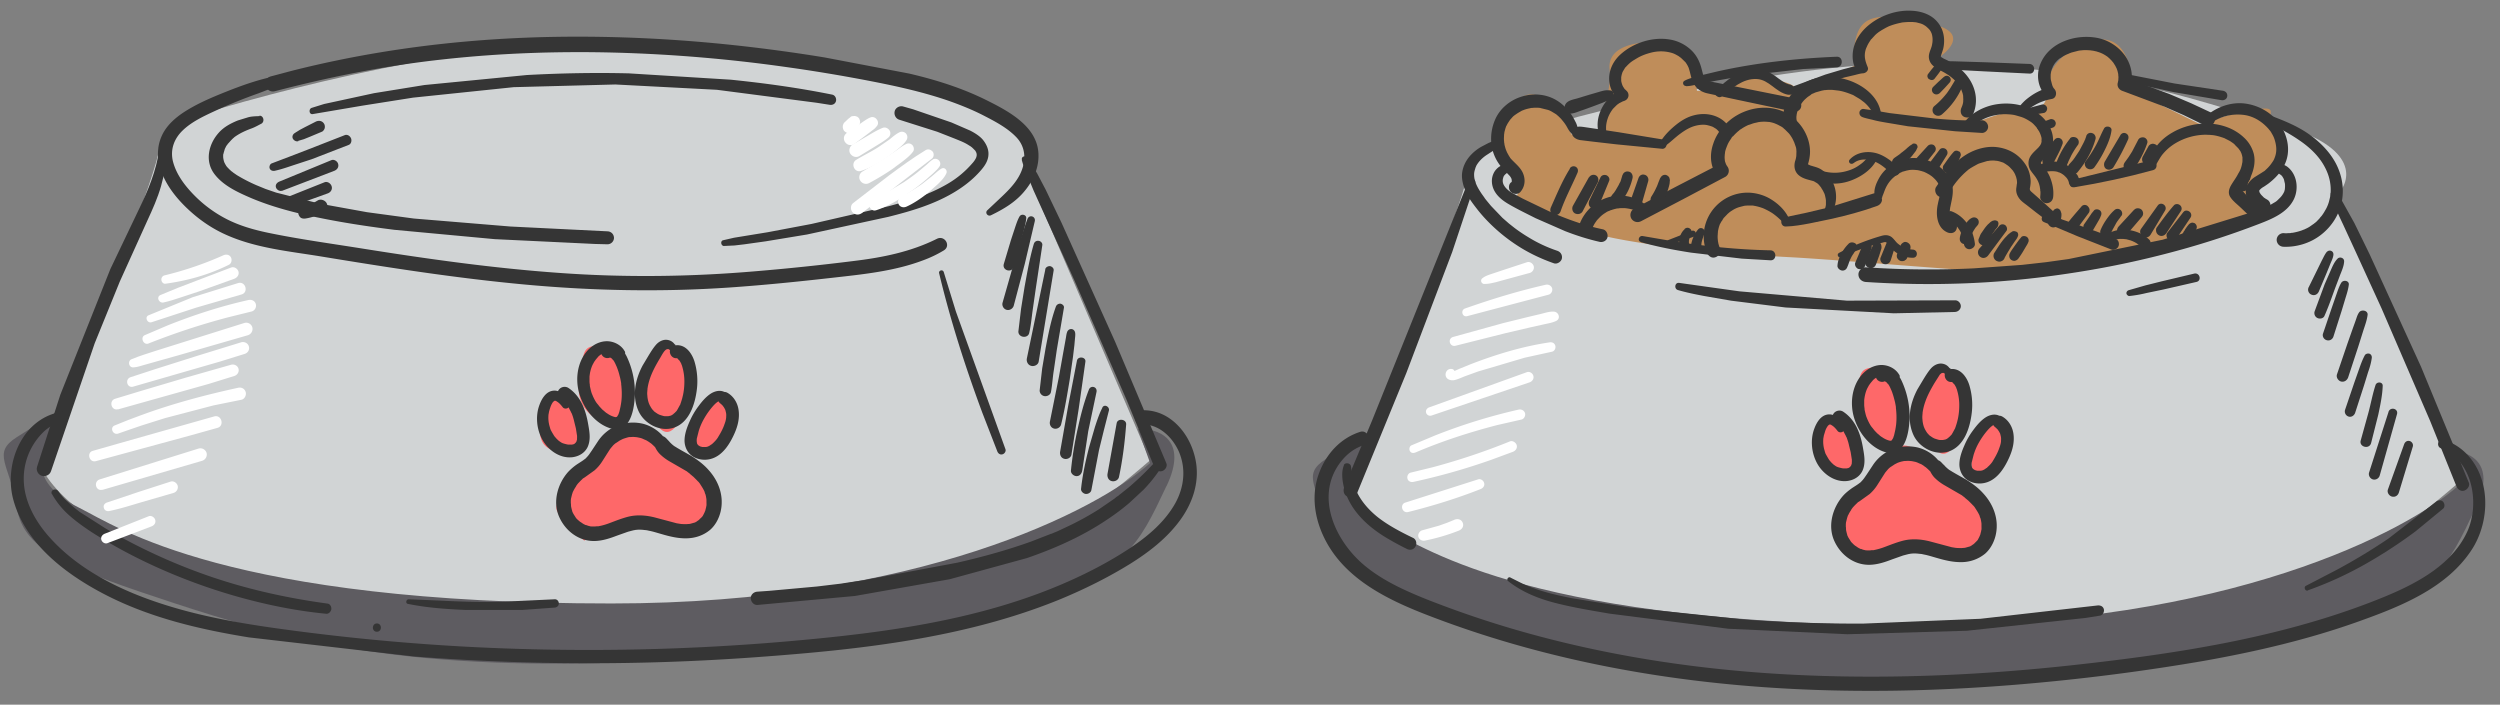 <svg xmlns="http://www.w3.org/2000/svg" width="149" height="42" fill="none"><rect width="100%" height="100%" fill="#808080" stroke="none"/><path d="M9.46 8.984c0-.845 1.03-1.598 1.544-1.87 5.12-1.653 17.54-4.893 26.252-4.633 10.89.325 14.71 1.95 20.644 3.657 4.746 1.365 4.2 3.386 3.332 4.226l7.315 17.068c-1.41 1.22-4.844 4.047-7.315 5.608-3.088 1.95-8.453 1.463-13.735 2.52s-21.456 1.3-32.672-1.057c-8.973-1.886-12.083-5.5-12.516-7.07l1.463-2.52C5.668 19.957 9.46 9.83 9.46 8.984z" fill="#d1d4d5"/><path d="M69.523 28.978c1.365-2.86-.57-3.468-1.707-3.413l.73 2.032c-3.088 2.8-13.833 8.37-32.103 8.37-22.838 0-29.42-4.55-31.697-5.69-1.82-.9-2.22-1.896-2.194-2.276l.894-3.495-2.438 1.544c-1.544.975-.406 1.626 0 4.226s3.25 3.657 9.428 5.69 12.68 3.74 24.057 3.576 20.075-1.87 26.333-3.576 7-3.414 8.696-7z" fill="#5e5c61"/><g fill="#fe6869"><path d="M38.314 31c-.9-.325-2.7.677-3.495 1.22-.46-.406-1.43-1.333-1.626-1.788-.244-.57.975-1.95 1.626-2.357s1.3-1.544 1.95-2.438 1.544-.08 2.357.894 1.788 1.138 3.17 2.52 0 1.95-.975 2.6-1.87-.244-3.007-.65zm5.08-4.785c.772-.772.163-1.83-.528-2.438-1.83.447-1.544 2.763-1.26 3.2s1.016 0 1.788-.772z"/><path d="M40.996 23.777c.366-1.3-.325-2.52-.975-3.17-.975 0-.894.57-1.707 2.194s0 1.26.813 2.48 1.504-.203 1.87-1.504zm-3.698-.977c0-1.333-1.084-2.018-1.625-2.194-1.097 0-.853.57-1.138 2.194s1.138 2.48 2.235 2.48.528-.813.528-2.48zm-2.764 2.48c-.228-1.203-1-1.693-1.34-1.788-.935 0-.73.284-.975 1.788s.772 1.707 1.9 1.707.7-.203.406-1.707z"/></g><g fill="#353535"><path d="M22.462 37.652c.317 0 .317-.495 0-.495-.317.01-.317.495 0 .495zM16.526 4.52c-.97.178-1.893.496-2.814.852-.823.327-1.665.664-2.438 1.12-.644.377-1.288.872-1.615 1.566-.386.823-.287 1.705.1 2.507.357.773.95 1.457 1.576 2.022.634.575 1.358 1.06 2.14 1.407 1.764.793 3.746.98 5.64 1.288 4.033.664 8.077 1.298 12.15 1.675s8.146.456 12.22.178c2.032-.14 4.063-.347 6.085-.575 1.833-.208 3.716-.387 5.46-1.05a7.05 7.05 0 0 0 1.22-.585c.446-.268.06-.922-.406-.694-1.566.783-3.26 1.12-4.995 1.328a140.63 140.63 0 0 1-5.778.604c-3.925.337-7.85.386-11.773.1-3.895-.277-7.77-.823-11.625-1.437-1.913-.307-3.835-.565-5.728-.96-.842-.178-1.675-.416-2.448-.813a7.5 7.5 0 0 1-1.923-1.417c-.555-.565-1.07-1.24-1.268-2.022-.168-.704.07-1.348.585-1.843.535-.515 1.24-.842 1.903-1.15a30.77 30.77 0 0 1 2.587-1.05c.436-.16.862-.337 1.298-.505.357-.14.238-.624-.14-.555z"/><path d="M59.07 12.826c.733-.357 1.427-.763 1.962-1.397.506-.595.862-1.338.862-2.13.02-1.705-1.715-2.636-3.042-3.3-1.477-.743-3.062-1.24-4.668-1.615l-5.034-.96c-3.518-.575-7.076-.97-10.644-1.14-3.528-.168-7.066-.13-10.594.178-3.538.307-7.056.882-10.505 1.754l-1.268.337c-.565.16-.327 1.03.248.882 3.3-.862 6.62-1.526 10-1.893 3.4-.377 6.848-.496 10.277-.406a90.12 90.12 0 0 1 10.208.862 97.31 97.31 0 0 1 5.044.842c1.576.307 3.142.654 4.658 1.18.724.258 1.437.545 2.12.902.654.337 1.358.714 1.873 1.25.486.505.585 1.16.386 1.814-.218.723-.753 1.27-1.288 1.774l-.832.783c-.14.16.05.377.228.287zM15.466 6.92c-.218.01-.456.01-.674.07l-.614.188c-.416.168-.832.386-1.14.733-.604.674-.842 1.675-.268 2.448.525.704 1.397 1.1 2.2 1.447.872.367 1.774.644 2.696.872 1.923.466 3.885.773 5.847 1.02l5.966.555 5.976.287.753.02a.39.39 0 0 0 .386-.387c-.01-.218-.17-.377-.386-.386L30.42 13.5l-5.758-.476-2.785-.377-2.844-.515-2.577-.654-.634-.218-.555-.228a9.69 9.69 0 0 1-1.15-.595l-.218-.15c-.02-.02-.04-.03-.06-.05.01 0 .05.04.01.01a1.06 1.06 0 0 1-.12-.1c-.07-.06-.13-.13-.198-.198 0 0-.04-.05-.01-.01s-.01-.02-.02-.03c-.03-.04-.05-.08-.08-.13-.01-.02-.06-.12-.03-.05-.02-.05-.04-.1-.05-.14l-.03-.13c-.01-.05 0 .02 0 .02 0-.03 0-.06-.01-.1v-.13c0-.02 0-.05.01-.07 0 .01-.01.07 0 .02.02-.1.05-.188.08-.287.01-.05 0 .01-.01.01.01-.02.02-.05.03-.07l.06-.12a.43.43 0 0 1 .07-.1c.01-.02.03-.04.04-.06.04-.06-.01.01.02-.02l.178-.198.1-.1c.02-.02.04-.03.06-.05l.03-.03c-.02.02-.02.02 0 0 .327-.238.684-.396 1.04-.525.208-.08.396-.188.585-.287.198-.14.1-.476-.13-.466zm27.69 7.74l.624-.03.595-.07 1.268-.178 2.458-.406 4.836-1.05c1.308-.327 2.636-.713 3.816-1.397.585-.337 1.13-.743 1.586-1.24.258-.278.515-.595.565-.98.05-.367-.1-.694-.317-.97-.198-.238-.495-.416-.763-.555l-1.12-.486-2.28-.783-.595-.168c-.208-.06-.456.07-.506.287s.07.446.287.505l2.25.714 1.06.416c.287.12.565.218.832.396l.1.06c.01.01.1.08.03.02a1.92 1.92 0 0 1 .15.14l.07.07c.07.07-.03-.06.02.02.02.03.03.06.05.08.02.04.02.04 0 0 .01.02.01.04.02.06a.29.29 0 0 1 .02.089c-.01-.1 0 .02 0 .03 0 .04-.01.1-.04.178a1.33 1.33 0 0 1-.228.327 5.75 5.75 0 0 1-1.437 1.199c-1.1.654-2.3 1.02-3.528 1.348l-4.608 1.06-2.616.495-2.002.327-.654.15c-.178.04-.14.347.07.347zM18.637 6.8l2.973-.505 3.013-.476 5.996-.624 6.055-.16 6.055.317 5.946.773.763.12c.17.03.337-.04.386-.218.04-.16-.05-.347-.218-.386-2.002-.406-4.024-.684-6.055-.892l-6.075-.377c-2.032-.05-4.063-.01-6.085.1l-6.095.595-3.003.486-2.973.644-.733.228c-.198.05-.178.406.05.377z"/><path d="M60.894 9.526c.08.307.208.605.327.902l.386.94.813 1.794 1.605 3.528 3.112 7.126 1.655 4.004c.08.188.248.317.466.258.178-.05.337-.277.258-.466l-3.052-7.235-3.2-7.106-.95-1.982-.505-.96-.575-.95c-.13-.13-.387-.05-.327.15zM9.5 8.912c-.1.614-.258 1.24-.476 1.833-.208.585-.466 1.15-.733 1.705l-1.714 3.587-2.983 7.492-1.387 4.3c-.07.218.08.486.307.535.238.05.466-.07.535-.307l2.596-7.6L7.14 16.78l1.645-3.637c.307-.664.614-1.348.813-2.05.198-.694.337-1.407.238-2.13-.01-.1-.06-.16-.16-.178-.06-.01-.16.04-.178.13z"/><path d="M3.84 24.52c-2.487.277-3.657 3.112-3.033 5.312.753 2.686 3.32 4.54 5.698 5.728 2.606 1.298 5.46 1.962 8.325 2.428l9.86 1.14c6.78.525 13.607.535 20.385.04 6.125-.446 12.447-1.12 18.175-3.478 1.407-.585 2.785-1.27 4.083-2.07 1.13-.704 2.2-1.526 2.993-2.606.733-1 1.15-2.2.96-3.43-.17-1.08-.763-2.15-1.715-2.735a2.69 2.69 0 0 0-1.526-.396c-.535.01-.545.852 0 .842 1-.03 1.794.714 2.2 1.586.456 1.03.337 2.14-.198 3.112-.615 1.1-1.615 1.952-2.656 2.646-1.16.773-2.398 1.427-3.667 1.992-5.302 2.368-11.2 3.112-16.937 3.607a137.33 137.33 0 0 1-19.157.297 133.87 133.87 0 0 1-9.544-.872c-2.775-.357-5.57-.763-8.255-1.615-2.517-.793-5.084-2.022-6.868-4.014-.832-.922-1.516-2.12-1.546-3.4a3.87 3.87 0 0 1 1.17-2.884 2.74 2.74 0 0 1 1.338-.704c.277-.07.218-.565-.08-.535zm65.032 2.974c-.496.555-1.04 1.08-1.615 1.566l-.446.357c-.05.04.01 0-.04.03-.06.04-.1.1-.168.13.04-.03-.05.04-.06.04l-.12.1-.922.634a17.48 17.48 0 0 1-1.982 1.08l-.505.238-.248.1c-.04.02-.08.04-.13.05.06-.03 0 0-.01 0-.03.01-.06.03-.1.04l-1.07.416c-1.437.515-2.914.922-4.4 1.26l-5.6 1.05-.694.1-.654.1-1.417.17-2.844.258-.704.05c-.208.01-.406.17-.396.396.01.208.168.406.396.396l5.807-.535 5.66-1 4.598-1.26c1.467-.505 2.914-1.13 4.232-1.942.654-.406 1.298-.852 1.883-1.358l.832-.773a8.14 8.14 0 0 0 .753-.892l.337-.466c.168-.238-.208-.525-.396-.307zM3.098 29.446a4.93 4.93 0 0 0 1.06 1.298c.416.367.882.694 1.348 1 1 .634 2.06 1.22 3.132 1.734a34.26 34.26 0 0 0 6.798 2.418c1.318.317 2.656.555 4.004.684.15.02.287-.13.307-.268s-.07-.317-.218-.337c-2.34-.317-4.648-.823-6.878-1.576a34.55 34.55 0 0 1-6.343-2.894l-1.566-1c-.466-.357-.932-.763-1.278-1.24-.168-.208-.496-.03-.367.198zm21.237 6.55c1.12.228 2.26.307 3.4.357h3.4l1.923-.14c.13-.01.248-.1.248-.248 0-.13-.1-.258-.248-.248l-3.4.16c-1.13.01-2.26-.02-3.4-.08l-1.903-.08c-.16.01-.198.248-.04.277zM55.97 16.275c.674 2.824 1.566 5.6 2.577 8.325l.892 2.3c.05.13.168.218.307.178.12-.03.228-.178.178-.307l-2.953-8.206-.723-2.35c-.06-.178-.317-.1-.277.07zm4.796-3.38c-.12.218-.198.456-.277.694l-.238.723-.426 1.427c-.1.386.476.545.595.168l.406-1.437.188-.713c.06-.248.13-.496.15-.753.02-.208-.297-.287-.396-.1z"/><path d="M61.24 13.044c-.307.813-.535 1.655-.773 2.488l-.714 2.507c-.05.178.06.377.238.426s.367-.06.426-.238l.664-2.517.595-2.537c.05-.287-.327-.396-.436-.13zm.378 1.486c-.248.842-.396 1.714-.555 2.577l-.208 1.298-.16 1.348c-.01.367.555.446.644.1.1-.426.14-.862.198-1.298l.188-1.308.397-2.636c.02-.13-.1-.248-.228-.258a.25.25 0 0 0-.277.188zm.684 1.527l-1.1 5.302c-.04.188.06.396.258.446.178.05.416-.06.446-.258l.892-5.43c.02-.13-.1-.238-.228-.258-.12 0-.248.07-.277.198zm.624 2.23c-.287.793-.446 1.625-.605 2.448l-.208 1.23-.15 1.308c0 .17.13.317.297.337.16.02.347-.08.377-.248.08-.426.1-.862.17-1.288l.178-1.22.426-2.517c.02-.12-.1-.218-.208-.238a.27.27 0 0 0-.277.188zm.674 1.506c-.04.1-.05.218-.07.327l-.06.337-.12.664-.238 1.338-.535 2.656c-.04.178.05.377.238.426.178.05.377-.06.426-.238.218-.882.367-1.794.515-2.686l.198-1.377.08-.674.03-.337c.01-.12.03-.238.02-.357-.02-.307-.377-.357-.486-.08zm.585 1.705l-.525 2.705-.476 2.715c-.03.188.05.377.248.426.17.05.396-.06.426-.248l.436-2.755.396-2.785c.04-.287-.446-.347-.505-.06zm.713 1.724c-.297.753-.495 1.556-.674 2.36a20.82 20.82 0 0 0-.396 2.458c-.02.178.168.337.337.337.198 0 .307-.16.337-.337l.357-2.34.495-2.35c.05-.307-.347-.406-.456-.13zm.802 1.08c-.188.367-.317.763-.446 1.16l-.347 1.2c-.208.813-.386 1.635-.476 2.468-.02.15.13.287.267.307s.317-.07.347-.228l.456-2.388.287-1.17.307-1.2c.03-.218-.278-.386-.396-.16zm.853.922l-.545 3.013c-.03.188.05.387.248.436.178.05.397-.06.436-.248.218-1.03.347-2.07.426-3.122.03-.327-.505-.396-.565-.08zM16.368 10.18c.377-.08.743-.208 1.1-.327l1.12-.367 2.2-.852c.15-.06.188-.268.13-.396s-.2-.238-.358-.188l-2.18.852-1.08.416-1.12.426c-.1.05-.15.208-.1.307.04.1.16.15.287.13zm.426 1.2l3.132-1.2c.17-.07.277-.218.228-.406-.04-.16-.238-.297-.406-.228l-3.102 1.278c-.14.06-.248.188-.198.347.04.13.208.248.347.198zm.306 1.02l2.428-.872c.178-.06.297-.238.238-.426-.05-.168-.248-.307-.426-.238l-2.408.96c-.15.06-.258.198-.208.367.04.15.218.268.377.208zm1.1.625a3.22 3.22 0 0 0 1.12-.396.39.39 0 0 0 .139-.535c-.1-.168-.357-.258-.535-.14-.17.1-.347.208-.525.277.03-.01.06-.03.1-.04l-.466.168c-.168.05-.297.248-.238.426.03.08.08.168.16.208s.17.04.258.03zm-.425-4.63l.337-.1.347-.14.733-.307c.07-.03.14-.13.16-.208s.01-.198-.04-.268c-.1-.168-.297-.208-.476-.13l-.644.327-.317.168-.16.1c-.02.01-.04.03-.07.04-.03.02-.05.04-.08.06.02-.02.02-.01-.01 0-.1.07-.16.198-.1.327.07.12.208.188.327.15zm22.12 18.622c.03-.912-.892-1.655-1.734-1.794a2.58 2.58 0 0 0-1.427.16 2.49 2.49 0 0 0-1.1.922l-.367.555-.178.258c.05-.07-.04.05-.05.06l-.12.13c-.02.02-.04.04-.06.05-.01.01-.08.06-.04.03s-.03.02-.04.03c-.02.02-.05.03-.07.05l-.307.198a3.25 3.25 0 0 0-.555.476c-.605.694-.902 1.724-.545 2.606.357.862 1.17 1.516 2.14 1.496.466-.01.912-.16 1.348-.327l.644-.228.307-.08.16-.03c-.02 0-.1.01 0 0 .05 0 .1-.01.14-.01.12 0 .238 0 .357.02.01 0 .1.01.02 0 .03 0 .06.01.1.01.07.01.14.03.198.04.248.05.486.13.733.198.476.14.97.258 1.467.248.515-.01 1-.168 1.407-.505.317-.277.525-.674.624-1.08.218-.912-.1-1.814-.723-2.497-.297-.337-.674-.614-1.06-.852l-.565-.317-.258-.15c-.04-.03-.08-.05-.13-.08-.02-.01-.04-.03-.06-.04-.07-.05.03.03-.01-.01-.08-.06-.15-.13-.218-.198a.98.98 0 0 0-.099-.109c-.02-.02-.03-.04-.05-.05-.01-.02-.06-.08-.01-.01-.13-.168-.327-.268-.535-.178-.178.08-.327.307-.248.505.1.228.208.426.396.595a2.87 2.87 0 0 0 .525.387l1.03.595.1.08c.02.01.14.1.06.05l.238.198.198.198c.03.03.06.07.1.1.02.02.03.04.05.06.05.06-.02-.03.01.01.1.16.218.327.297.505-.04-.1.02.04.02.07.01.04.03.08.04.1l.03.12c0 .02.01.04.01.07l.01.04c-.01-.06.01.08.01.1v.12c0 .1.01.188-.01.268.03-.12-.01.02-.01.05l-.03.12c-.01.04-.02.1-.04.13-.01.02-.01.03-.02.05-.04.1.04-.08-.01.02-.03.07-.07.14-.1.198a1.25 1.25 0 0 1-.03.04c-.03.03-.06.07-.1.1s-.06.06-.1.1c-.02.02-.07.05.01-.01-.02.01-.04.03-.05.04-.04.02-.07.05-.1.07-.02.01-.05.02-.07.04-.06.04.1-.03-.02.01l-.287.08c-.02 0-.04.01-.06.01.02 0 .08-.01 0 0-.06 0-.12.01-.178.01-.1 0-.208 0-.307-.01-.03 0-.06-.01-.08-.01.01 0 .07.01.01 0l-.188-.03-1.338-.357c-.495-.12-1-.16-1.496-.05-.416.1-.803.258-1.2.406-.188.07-.386.13-.595.17-.03.01-.05.01-.08.01-.01 0-.07.01-.02 0 .06-.01-.02 0-.04 0-.03 0-.05 0-.08.01h-.218c-.01 0-.12-.01-.05 0 .06.01-.06-.01-.08-.02a.73.73 0 0 1-.139-.04c-.02-.01-.04-.02-.07-.02-.01 0-.07-.02-.01 0s-.01-.01-.03-.01c-.03-.01-.05-.03-.08-.04-.08-.04-.15-.1-.218-.14-.05-.04.06.05.01.01-.01-.01-.03-.02-.04-.03-.04-.03-.08-.07-.12-.1l-.1-.1c-.01-.01-.02-.03-.03-.04.06.07.02.02.01.01l-.15-.238c-.01-.02-.07-.16-.03-.05a.55.55 0 0 1-.04-.119c-.03-.1-.05-.198-.07-.287.02.1 0-.01 0-.05s0-.1-.01-.13v-.15c0-.04.02-.16 0-.07l.07-.287c.01-.04.03-.08.04-.13.01-.02.02-.05.03-.07.02-.06-.05.1.01-.01a1.69 1.69 0 0 1 .129-.228c.03-.04.05-.1.08-.13.01-.02.03-.04.04-.06-.04.05-.01.02.01-.01.06-.07.13-.14.198-.208.03-.03.07-.06.1-.1.05-.04-.05.04.01-.01l.1-.06.595-.426a2.45 2.45 0 0 0 .446-.515l.327-.515.16-.248c.02-.02.03-.04.05-.06-.05.06-.01.01 0 0 .03-.04.07-.08.1-.12s.07-.07.1-.1c.02-.02.04-.03.06-.05 0 0 .05-.04.02-.01-.04.03.02-.02.03-.02.02-.01.04-.03.06-.04l.15-.1.12-.06c.01-.01.08-.04.04-.02s.01 0 .02-.01c.1-.04.208-.07.307-.1a.58.58 0 0 1 .129-.02c-.1.01.05 0 .08 0 .1-.01.198 0 .307.01.08.01.02 0 0 0 .02 0 .04.01.06.01l.14.03c.1.02.178.06.268.1.04.02-.01 0-.02-.01.02.01.04.02.07.03.04.02.1.04.13.07a.67.67 0 0 1 .109.069c.02.01.14.1.08.05a3.62 3.62 0 0 1 .396.387l.347.396c.16.15.396.01.406-.16z"/><path d="M43.393 23.55c-.248-.327-.644-.307-.98-.12-.317.188-.575.495-.793.793a4.37 4.37 0 0 0-.525.912c-.16.357-.297.743-.297 1.14.01.396.198.763.545.96a1.38 1.38 0 0 0 1.011.119c.723-.188 1.16-.922 1.437-1.556.188-.436.297-.892.228-1.368-.06-.416-.287-.803-.664-1.02-.17-.1-.426-.05-.525.14-.11.198-.04.406.14.525.09.06-.04-.05.03.03l.05.05c.08.07-.04-.06.03.03.02.02.03.05.05.07s.03.05.05.08c0 0 .05.1.03.05s.02.06.02.05l.03.12c.01.03.01.06.02.09-.01-.08 0 0 0 .02.01.07 0 .14 0 .218a1.44 1.44 0 0 1-.099.396c-.08.248-.228.525-.377.763-.03.06-.07.11-.11.16-.04.06-.02.03-.01.01-.02.03-.05.06-.08.09-.04.05-.09.09-.14.14-.02.02-.04.03-.06.05.05-.04-.07.04-.08.05-.02.01-.04.03-.07.04-.01.01-.12.05-.03.02-.05.02-.1.03-.15.04-.09.02.05.01-.01 0h-.16c-.1 0 .03.01-.04 0-.05-.01-.1-.03-.15-.04.08.03.01.01-.01-.01-.02-.01-.04-.03-.07-.04.07.04.01.01-.01-.01l-.05-.05c.06.07 0-.01-.01-.02-.03-.05 0 .02-.02-.05a.76.76 0 0 1-.01-.297l.11-.436a3.54 3.54 0 0 1 .317-.733 4.5 4.5 0 0 1 .535-.753c.1-.11.188-.198.297-.268.07-.04.09-.04.15-.06-.02.01.03.01.02 0 .1.08.228.11.337.02.11-.08.168-.238.09-.337z"/><path d="M40.212 20.527c-.12-.178-.317-.277-.535-.277-.238.01-.446.14-.595.317-.16.188-.287.396-.416.605l-.367.614c-.446.842-.644 1.833-.238 2.725.347.753 1.288 1.25 2.1.98.94-.317 1.278-1.447 1.377-2.33.06-.535.01-1.1-.15-1.625-.15-.476-.515-1-1.08-.96-.198.02-.396.168-.386.386.01.208.17.396.386.387h.05c.04-.01-.01 0-.02 0 .02.01.04.01.06.02-.01 0-.01 0-.02-.01-.02-.01-.02-.01-.01 0 0 0 .04.02.04.03-.01-.01-.04-.04-.02-.01a.47.47 0 0 0 .1.1c.04.03-.01-.01-.01-.01.01.01.02.03.03.04l.06.1c.01.02.04.1.02.03.02.04.03.1.05.13a3.15 3.15 0 0 1 .149 1.09 3.69 3.69 0 0 1-.198 1.11c-.01.04-.03.08-.04.12 0 .01-.03.08-.02.04.02-.03-.01.02-.01.02l-.13.238-.06.1s-.04.05-.02.02c.03-.03-.02.03-.03.03-.03.03-.05.06-.08.08-.01.01-.1.08-.05.05l-.1.07c-.01.01-.1.04-.06.03s-.06.02-.08.02a.51.51 0 0 1-.109.02c-.04.01.01 0 .02 0h-.17c-.02 0-.12-.01-.08-.01.04.01-.06-.01-.08-.02l-.1-.03c-.01 0-.1-.04-.07-.02.03.01-.05-.02-.06-.03-.04-.02-.08-.04-.12-.07-.01-.01-.1-.06-.06-.04.04.03-.02-.02-.03-.02-.01-.01-.03-.02-.04-.03-.03-.02-.05-.05-.07-.07-.01-.02-.1-.1-.05-.05a1.63 1.63 0 0 1-.139-.218c-.02-.03-.04-.07-.05-.1 0-.01-.02-.04 0 0-.01-.02-.02-.05-.03-.07a1.66 1.66 0 0 1-.09-.456 1.12 1.12 0 0 1 0-.258c0-.05.01-.1.01-.14 0-.02 0-.04.01-.06 0 .04 0-.01 0-.02a3.37 3.37 0 0 1 .139-.545c.14-.406.347-.783.565-1.15.1-.16.188-.347.307-.486.05-.05.1-.1.15-.1.04-.01.07-.02.1.01.188.14.515-.08.367-.307zm-2.982.406c-.218-.396-.684-.614-1.12-.595-.515.03-.942.327-1.24.733-.515.724-.585 1.715-.297 2.537.287.832.942 1.655 1.814 1.923 1.308.396 1.486-1.516 1.447-2.37a5.02 5.02 0 0 0-.436-1.814c-.12-.277-.287-.515-.535-.684-.297-.208-.654-.178-.932.05-.14.12-.14.357-.03.486a.38.38 0 0 0 .476.1c.01 0 .07-.04 0 0 0 0 .1 0-.01 0h-.03c.01 0 .07.03.03.01s.05.03.07.04c.06.05.01.01 0 0 .02.02.04.03.05.05.01.01.1.12.06.06a.41.41 0 0 1 .069.109c.05.08.1.208.13.268a3.83 3.83 0 0 1 .188.585c.03.1.05.208.07.317.01.05.02.1.02.15.01.07-.01-.05 0 .02 0 .04.01.07.01.1.02.208.03.426.02.644-.01.228-.03.357-.07.575l-.07.307c-.01.04-.03.08-.04.12 0 .01-.03.07 0 .01l-.03.06c-.01.02-.08.12-.04.07-.01.01-.02.02-.03.04.05-.03-.04.04 0 0-.05.03-.07.03-.13.02a1.31 1.31 0 0 1-.446-.208c-.03-.02-.07-.04-.1-.07-.02-.01-.04-.03-.05-.04.05.04.01.01 0 0-.06-.06-.13-.1-.188-.168s-.12-.12-.168-.188c-.01-.02-.03-.03-.04-.05 0 .01.03.04.01.01l-.1-.12c-.1-.14-.168-.287-.238-.436.03.06-.01-.03-.02-.05-.01-.04-.03-.07-.04-.1a2.47 2.47 0 0 1-.07-.258l-.03-.13c0-.02-.02-.12-.01-.08s0-.01 0-.02c0-.02 0-.04-.01-.07 0-.04-.01-.1-.01-.13V22.5c0-.04 0-.08.01-.12 0-.02 0-.04.01-.07-.01.05 0 .01 0-.02a2.12 2.12 0 0 1 .14-.495c.02-.06-.02.04.01-.02.01-.03.03-.06.04-.08l.07-.13.1-.14c.01-.01.02-.03 0 0 .02-.02.04-.05.06-.07l.1-.12c.02-.01.1-.08.07-.06.04-.03.1-.06.14-.1.02-.01.03-.02.05-.03-.04.02.02-.01.03-.01a.73.73 0 0 1 .139-.04s.05-.01.02 0c-.03 0 .05 0 .06 0h.13c.07 0 .04 0 .1.01.16.03.287.1.377.218.188.188.585-.03.436-.307zm-3.272 3.042c-.198-.337-.515-.713-.94-.694-.456.02-.724.466-.862.842-.258.674-.17 1.486.178 2.1s1.03 1.1 1.754 1.03c.386-.04.753-.238.932-.605.198-.426.12-.892.04-1.338-.14-.842-.436-1.704-1.2-2.2a.43.43 0 0 0-.575.15.43.43 0 0 0 .149.575l.1.06c.1.06-.06-.05.03.02l.15.14c.02.03.05.05.07.08.07.08-.04-.07.02.03.05.07.1.14.13.208l.1.188c0 .01.05.12.02.03.01.03.03.07.04.1a3.15 3.15 0 0 1 .129.436l.1.406.07.446v.13s-.01.13 0 .06c0 .04-.02.08-.03.12-.02.08.02-.02-.03.06-.01.02-.07.1-.01.02l-.06.06c-.06.06.06-.03-.01.01-.03.02-.06.04-.1.05.1-.04-.04.01-.07.01-.02 0-.1.01-.02 0h-.178c-.02 0-.12-.02-.02 0-.07-.01-.14-.03-.218-.05l-.1-.03c.08.03-.01-.01-.03-.01-.06-.03-.1-.06-.16-.1-.1-.05.06.05-.03-.02a.5.5 0 0 1-.08-.07c-.06-.05-.1-.1-.16-.168-.07-.08.02.03-.02-.02-.02-.02-.03-.05-.05-.07l-.1-.168-.1-.178c.03.07-.01-.03-.01-.04-.02-.04-.03-.1-.04-.13a1.84 1.84 0 0 1-.07-.783c-.01.08.01-.03.01-.04.01-.03.01-.07.02-.1a1.98 1.98 0 0 1 .069-.228c.03-.1.1-.258.168-.337 0 0 .08-.07.04-.04.01-.01.07-.03.04-.03.06-.01.1.01.14.04.14.08.258.218.357.347.08.1.248.1.327.02.12-.1.15-.228.1-.337z"/></g><g fill="#fff"><path d="M9.856 16.91c1.308-.178 2.596-.535 3.786-1.13.16-.08.198-.297.12-.446-.1-.168-.287-.188-.446-.12a20.3 20.3 0 0 1-3.518 1.2.25.25 0 0 0-.178.277c.01.11.11.238.238.218z"/><path d="M9.737 18.03c.367-.08.723-.198 1.08-.317l1.05-.347 2.1-.753c.178-.07.297-.238.248-.426-.05-.17-.248-.307-.426-.248l-2.11.803-1.06.406-1.06.436c-.268.13-.08.495.178.446z"/><path d="M9.024 19.208l2.666-.872 2.696-.783c.446-.12.258-.803-.188-.684l-2.706.842-2.636 1.08c-.248.1-.08.486.168.416zm-.188 1.27a41.81 41.81 0 0 1 4.757-1.566L15 18.564c.188-.05.297-.258.248-.436-.05-.198-.248-.287-.436-.248-1.645.367-3.26.892-4.826 1.516l-1.348.575c-.297.12-.1.614.208.505zm-.882 1.417c.238-.01.466-.1.694-.16l.664-.188 1.308-.367 4.152-1.2c.198-.06.317-.268.268-.466a.38.38 0 0 0-.466-.268L9.3 20.903l-.733.238-.347.12-.406.16c-.208.12-.14.486.13.476zm-.02 1.15l5.183-1.497 1.467-.456c.188-.06.307-.248.248-.446-.05-.188-.258-.297-.446-.248l-2.577.793-2.567.813-1.457.476c-.357.12-.218.664.15.565zM7.032 24.4l5.4-1.516 1.536-.476c.178-.06.297-.238.248-.426s-.248-.287-.426-.248l-2.715.773L8.4 23.3l-1.536.466c-.396.12-.228.733.168.624zm-.01 1.448l.714-.248.694-.238 1.417-.446 2.874-.753 1.665-.337c.198-.04.307-.277.258-.456-.06-.208-.258-.307-.456-.258-1.952.426-3.885.94-5.758 1.625l-.793.297-.813.327c-.287.13-.1.565.198.486zm-1.308 1.636l5.65-1.536 1.595-.446c.436-.12.248-.803-.188-.684l-5.64 1.596-1.596.456c-.386.1-.218.723.178.614zm.386 1.714l5.946-1.734c.198-.06.317-.268.268-.466a.39.39 0 0 0-.466-.268L5.94 28.573c-.386.13-.228.724.16.614zm.407 1.26c.644-.13 1.288-.337 1.923-.525l1.913-.555a.36.36 0 0 0 .248-.426c-.05-.178-.248-.307-.426-.248l-1.903.614-1.893.634c-.13.05-.228.17-.178.317.03.15.178.218.317.188zm-.1 1.913l2.626-1c.16-.06.268-.208.218-.386-.04-.15-.228-.278-.386-.218l-2.616 1.04c-.15.06-.258.198-.208.367.04.14.208.258.367.198zm49.7-22.32c-.218.13-.396.317-.595.476l-.555.436a11.02 11.02 0 0 1-1.268.763.35.35 0 0 0-.12.466c.1.168.297.198.466.12.476-.218.912-.525 1.318-.852l.555-.496c.188-.188.386-.386.495-.634.08-.168-.1-.396-.297-.277z"/><path d="M55.602 9.506c-.17.1-.307.258-.456.377l-.426.357c-.268.218-.555.416-.842.614l-.93.555-.98.506c-.337.178-.11.743.258.614.724-.238 1.407-.654 2.032-1.1.317-.218.624-.456.912-.704l.416-.367c.15-.14.317-.287.426-.466a.3.3 0 0 0-.406-.396z"/><path d="M55.166 8.95c-.753.456-1.467.98-2.18 1.506l-2.15 1.655c-.17.14-.15.436 0 .565.178.16.386.14.565 0l2.032-1.596 2.12-1.635c.12-.1.12-.307.03-.416-.11-.12-.277-.168-.416-.08z"/><path d="M53.987 8.594c-.228.11-.426.277-.634.416l-.634.426-1.308.783c-.188.1-.258.367-.14.545a.4.4 0 0 0 .545.139 14.29 14.29 0 0 0 1.348-.813l.654-.486c.228-.178.436-.347.605-.575.08-.11.04-.297-.05-.386-.11-.11-.258-.12-.386-.05z"/><path d="M53.6 7.89c-.228.11-.426.297-.605.436l-.634.436c-.426.277-.892.496-1.328.763-.347.208-.12.783.278.664.525-.16 1.01-.456 1.467-.753.228-.15.446-.327.664-.496.218-.178.456-.367.595-.605a.33.33 0 0 0-.05-.387.33.33 0 0 0-.386-.06z"/><path d="M52.63 7.613c-.337.13-.634.317-.94.496l-.872.505c-.178.11-.258.357-.14.545.12.178.347.258.545.14l.862-.525c.297-.188.614-.357.882-.595a.33.33 0 0 0 .05-.406c-.08-.12-.238-.208-.386-.16z"/><path d="M51.906 6.99c-.15.05-.278.14-.416.228l-.327.228-.664.456c-.09.06-.158.14-.188.238a.41.41 0 0 0 .04.307c.06.09.14.16.238.188.1.02.228.02.307-.04l.664-.496.327-.248c.07-.06.15-.11.218-.168s.12-.12.178-.198c.08-.11.05-.277-.03-.367-.07-.11-.218-.168-.347-.13z"/><path d="M50.667 7a1.14 1.14 0 0 0-.169.139l-.158.15c-.04.03-.06.07-.08.12-.02.04-.03.09-.03.15 0 .05.01.1.03.15s.04.09.08.12c.03.02.05.04.08.06a.41.41 0 0 0 .188.05c.03 0 .07-.01.1-.01a.42.42 0 0 0 .169-.099l.15-.16c.07-.07.13-.16.188-.238.03-.04.04-.08.04-.13.01-.05.01-.09-.01-.14l-.03-.08c-.02-.04-.05-.07-.09-.1-.02-.02-.05-.04-.08-.04-.04-.02-.09-.03-.13-.03-.03 0-.06.01-.09.01-.07 0-.12.03-.16.08z"/></g><path d="M87.485 10.285c0-.845 1.03-1.598 1.544-1.87 5.12-1.653 17.54-4.893 26.25-4.633 10.89.325 14.71 1.95 20.644 3.657 4.747 1.365 4.2 3.386 3.332 4.226l7.315 17.068c-1.41 1.22-4.844 4.047-7.315 5.608-3.088 1.95-8.452 1.463-13.735 2.52s-21.456 1.3-32.672-1.057c-8.973-1.886-12.083-5.5-12.516-7.07l1.463-2.52c1.896-4.958 5.69-15.084 5.69-15.93z" fill="#d1d4d5"/><path d="M147.546 30.28c1.366-2.86-.568-3.468-1.706-3.413l.73 2.032c-3.088 2.8-13.833 8.37-32.103 8.37-22.838 0-29.422-4.55-31.697-5.69-1.82-.9-2.22-1.896-2.194-2.276l.894-3.495-2.438 1.544c-1.544.975-.406 1.626 0 4.226s3.25 3.657 9.428 5.69 12.68 3.74 24.057 3.576 20.075-1.87 26.333-3.576 7-3.414 8.696-7z" fill="#5e5c61"/><g fill="#fe6869"><path d="M114.386 32.3c-.9-.325-2.7.677-3.494 1.22-.46-.406-1.43-1.333-1.626-1.788-.244-.57.976-1.95 1.626-2.357s1.3-1.544 1.95-2.438 1.544-.08 2.357.894 1.788 1.138 3.17 2.52 0 1.95-.975 2.6-1.87-.244-3.008-.65zm5.08-4.785c.772-.772.163-1.83-.528-2.438-1.83.447-1.544 2.763-1.26 3.2s1.016 0 1.788-.772z"/><path d="M117.07 25.077c.365-1.3-.326-2.52-.976-3.17-.975 0-.894.57-1.707 2.194s0 1.26.813 2.48 1.504-.203 1.87-1.504zm-3.7-.975c0-1.333-1.084-2.018-1.626-2.194-1.097 0-.853.57-1.138 2.194s1.138 2.48 2.235 2.48.53-.813.53-2.48zm-2.763 2.478c-.227-1.203-1-1.693-1.34-1.788-.934 0-.73.284-.975 1.788s.772 1.707 1.9 1.707.7-.203.406-1.707z"/></g><path d="M95.125 13.943a18.94 18.94 0 0 1-4.795-2.113c.813-1.625 0-1.382-.813-2.438s-.73-1.382.813-3.25c1.235-1.495 2.736.623 3.332 1.87h1.463c.325-.867.943-2.845.813-3.82-.163-1.22 1.057-1.707 2.926-1.707 1.496 0 2.14 1.95 2.276 2.926h1.3c.298-.352 1.3-.992 2.926-.732s1.76.596 1.626.732l3.85-1.618c-.242.03-.474-.213-.275-1.308.325-1.788 1.625-1.707 4.55-1.057 2.34.52.975 1.734 0 2.276.406.108 1.365.6 1.95 1.707s.514 1.815.406 2.032c.623-.298 2.162-.894 3.332-.894s1.246-.76 1.138-1.138c-.027-.677.455-2.21 2.6-2.926s2.574 1.653 2.52 2.926L131.2 7.44c.38-.2 1.528-.634 3.09-.894 1.95-.325.406.406 1.3 1.463s-.406 2.52-1.3 3.25c-.715.585.298 1.22.894 1.463-3.766 1.22-11.915 3.64-14.386 3.576-3.088-.08-11.053-.813-14.223-.975s-8.777-.65-11.46-1.382z" fill="#bf8d5a"/><g fill="#353535"><path d="M106.432 13.5c.475-.01.97-.1 1.437-.188l1.337-.277c.902-.208 1.804-.446 2.676-.763.188-.07.337-.268.268-.476-.06-.188-.268-.337-.476-.268l-2.636.823-1.328.317-1.358.287c-.287.09-.238.555.08.545z"/><path d="M112.18 11.726c.11-.248.16-.456.288-.674a1.86 1.86 0 0 1 .446-.525c.06-.05.03-.03.1-.08l.15-.1a1.18 1.18 0 0 1 .158-.079c.01 0 .06-.03.01-.01a.56.56 0 0 1 .119-.04l.178-.05c.03-.01.06-.01.1-.02.11-.02-.04 0 .03-.01a1.69 1.69 0 0 1 .387-.01c.04 0 .07.01.11.01-.02 0-.06-.01.01 0 .06.01.12.02.178.04.06.01.12.03.178.05a.3.3 0 0 1 .1.04c.07.03-.02-.01.05.02.11.06.218.11.317.188.08.05.16.13.258.228a1.42 1.42 0 0 1 .208.297c.04.09.08.208.09.307 0 .297-.1.585-.158.892-.12.585-.05 1.368.565 1.645.188.09.436.06.535-.14.09-.178.06-.436-.14-.535-.03-.01-.06-.03-.08-.05.08.04 0 0-.01-.02-.01-.01-.03-.03-.04-.05.06.07 0 0-.01-.02a.29.29 0 0 1-.039-.079c.01.01.03.08 0 .01l-.05-.208c-.02-.06 0 .09 0-.01 0-.03 0-.07-.01-.1 0-.06 0-.11.01-.168 0-.01.02-.11 0-.04.01-.03.01-.06.02-.09l.06-.297c.08-.367.14-.743.03-1.1-.09-.317-.287-.604-.525-.832-.436-.416-1.01-.654-1.606-.694s-1.17.16-1.625.525a2.2 2.2 0 0 0-.604.714c-.15.277-.288.615-.248.932.01.12.07.218.188.248.1.04.248-.01.287-.11z"/><path d="M116.104 13.024c.06.04.12.1.168.13a1.65 1.65 0 0 1 .2.168c.07.068.1.13.168.188-.03-.03 0-.01.01.01s.03.03.04.05c.02.04.05.07.07.1.04.07.1.15.12.228.01.02.01.03.02.05-.03-.07 0 .01.01.02.01.04.03.07.04.1a1.88 1.88 0 0 1 .07.248c.01.04.02.08.02.13.01.04.01.04 0 0 .01.02.01.05.01.08.01.168.138.327.327.327.158-.01.346-.14.327-.327-.05-.416-.18-.813-.427-1.16s-.564-.624-.97-.773c-.1-.04-.228.04-.267.13-.06.1-.02.218.08.287zm-9.484 0c-.208-.476-.625-.872-1.06-1.14-.455-.287-1.05-.436-1.585-.396a2.62 2.62 0 0 0-2.309 1.804 2.58 2.58 0 0 0 .06 1.754c.08.198.278.367.506.287.198-.06.376-.297.287-.506-.04-.1-.07-.198-.1-.297l-.03-.16c0-.01-.01-.08 0-.01 0-.03-.01-.07-.01-.1-.01-.1-.01-.198 0-.297 0-.05.01-.1.01-.16-.01.07 0 .01 0-.01.01-.03.01-.07.02-.1a1.87 1.87 0 0 1 .089-.307c0-.01.04-.1.02-.04-.02.04.02-.03.02-.04.03-.05.05-.1.1-.16.03-.04.05-.1.08-.13.01-.02.03-.04.04-.06-.01.01-.05.06.01 0l.208-.218c.04-.03.08-.07.12-.1-.06.05.05-.04.07-.05.1-.06.18-.12.278-.16l.06-.03.14-.05.307-.08c.02 0 .05-.01.07-.01.06-.01-.06.01.01 0 .05 0 .1-.01.16-.01h.238s.12.01.07.01c.208.03.446.1.615.168.218.1.426.208.614.347a3.95 3.95 0 0 1 .565.515c.178.188.446-.06.347-.277zm2.34-.09c.614-.595.604-1.695.1-2.35-.15-.198-.327-.367-.535-.495-.2-.12-.417-.16-.625-.228-.03-.01-.168-.08-.08-.03-.03-.02-.14-.1-.07-.03l-.04-.04c.01.01.02.03.03.04-.02-.03-.02-.03 0 0 0 .01.01.02.01.02-.01-.04-.01-.03 0 .03 0-.1-.02.02 0-.05.08-.248.128-.505.128-.773-.01-1.02-.693-2.002-1.635-2.398-1-.416-2.18-.188-3.032.446-.506.386-.902.882-1.1 1.487-.208.595-.2 1.288.168 1.814l.15-.565-2.527 1.308-2.517 1.318a.44.44 0 0 0-.16.585c.13.208.377.268.585.16l2.517-1.318 2.507-1.328a.42.42 0 0 0 .149-.565c-.03-.05-.07-.1-.1-.16-.01-.02-.02-.04-.03-.07.01.02.03.07 0 0-.02-.06-.04-.1-.05-.168 0-.02-.01-.05-.01-.07.02.1 0-.01 0-.03-.01-.1 0-.218.01-.327-.01.1.01-.04.01-.07.01-.07.03-.13.05-.198l.06-.16c.01-.02.03-.08 0 0 .01-.03.03-.06.04-.1a1.89 1.89 0 0 1 .178-.307c.02-.03.04-.05.05-.08.04-.06-.06.07.01-.02.03-.04.06-.08.1-.1a3 3 0 0 1 .258-.258c.02-.02.04-.03.06-.05 0 0 .1-.07.04-.04-.04.03.02-.02.03-.02.03-.02.05-.04.08-.05a2.18 2.18 0 0 1 .297-.178 1.01 1.01 0 0 1 .15-.07c.02-.01.07-.03 0 0l.1-.03c.1-.04.218-.08.327-.1.06-.01.12-.03.178-.04.02 0 .05-.01.07-.01-.02 0-.1.01 0 0 .12-.01.237-.02.356-.01.05 0 .1.01.16.01.01 0 .1.01.03 0s.05.01.05.01c.1.02.228.05.337.1.03.01.16.07.07.03a.9.9 0 0 1 .138.069c.1.05.2.1.268.168.1.06-.04-.04.01.01.02.02.04.04.07.06l.1.1.12.12c.02.02.03.03.04.05.07.1-.05-.07.02.02a2.29 2.29 0 0 1 .168.258l.06.12a.3.3 0 0 0 .04.08c.01.03.01.02-.01-.02.01.02.01.03.02.05l.1.287.03.15c-.02-.1 0 .06 0 .1l-.01.297c.01-.1-.01.07-.02.1-.01.06-.03.12-.05.178-.08.297-.04.605.198.823.178.16.406.238.634.297l.258.07c.01 0 .1.04.03.01s.03.01.03.02c.04.02.08.05.12.07.02.01.03.02.05.03.08.05-.06-.05.01.01a.49.49 0 0 1 .099.099c.04.04.07.08.1.12.02.02.03.04.04.06-.04-.05-.01-.01.01.02a1.87 1.87 0 0 1 .138.248c.04.08-.01-.04.01.01l.03.08a.82.82 0 0 1 .04.149l.03.14c0-.01-.01-.06 0 0 0 .03.01.06.01.1v.248c-.03.208-.1.357-.208.525-.12.208.208.436.377.258z"/><path d="M98.176 12.3c-.614-.595-1.556-.793-2.37-.525a2.65 2.65 0 0 0-1.685 1.645c-.07.188.08.436.277.486.228.05.406-.07.486-.277.01-.02.02-.05.03-.07-.01.03-.01.04 0 .01l.06-.12a1.64 1.64 0 0 1 .11-.188c.03-.04.06-.08.08-.12-.04.06.02-.02.03-.03.05-.06.1-.1.15-.16a2.91 2.91 0 0 1 .188-.168c-.06.05.04-.02.04-.03l.1-.06c.07-.05.15-.1.228-.12l.04-.02a.56.56 0 0 1 .119-.04c.08-.03.16-.05.238-.07.04-.01.08-.02.12-.02.05-.01.05-.01.02 0 .02 0 .04 0 .06-.01.1-.01.168-.01.258-.01a1.38 1.38 0 0 1 .228.02c.287.04.634.15.912.307.238.14.525-.218.297-.436zm24.627.685l-.902-.822-.852-.753s-.08-.1-.04-.04c-.01-.01-.04-.1-.03-.04.01.05 0-.07 0-.07 0-.12-.01.05.01-.08.03-.168.05-.337.03-.506-.03-.327-.138-.644-.327-.912-.406-.595-1.03-.932-1.744-1-.684-.06-1.407.188-1.962.585-.674.476-1.13 1.12-1.586 1.784-.13.178-.04.476.15.575.198.1.456.05.575-.15a4.83 4.83 0 0 1 1.159-1.417c.1-.1-.06.04.05-.04l.1-.07.168-.1.218-.12c.04-.02.07-.04.1-.05.08-.03-.03.01.05-.02l.426-.13c.04-.01.08-.02.12-.02-.08.01.05 0 .05-.01.08-.01.158-.01.237-.01a.48.48 0 0 1 .119.01s.14.01.05 0a1.4 1.4 0 0 1 .198.04l.218.07c-.07-.03 0 0 .02.01l.1.06.178.12c-.06-.04 0 0 .02.02s.05.04.07.06l.148.16c.08.08-.02-.04.02.02l.07.1c.04.06.07.12.1.188.01.02.03.07 0 0 .01.03.02.07.04.1l.05.198c0-.02-.02-.07 0 0 0 .05.01.1.01.14s0 .07-.01.1c.01-.08-.01.07-.01.07-.01.1-.03.188-.03.278 0 .228.1.426.248.595.13.14.297.248.446.367l.505.396 1.04.783c.307.178.624-.248.386-.476z"/><path d="M121.812 13.233l2.022.852 2.022.793c.158.05.337-.05.406-.198.06-.14.02-.357-.14-.426-.674-.297-1.377-.525-2.06-.773l-2.042-.704c-.287-.09-.475.337-.208.456z"/><path d="M125.727 14.392l.495-.14a1.31 1.31 0 0 1 .278-.01.66.66 0 0 1 .139.01c.01 0 .06.01.04 0-.02 0 .06.01.06.01l.257.07c.02.01.05.02.07.03.01 0 .04.02.01 0l.128.06a1.52 1.52 0 0 1 .238.149c.05.03-.05-.05.02.02.02.01.03.03.05.04a.6.6 0 0 1 .109.109c.12.13.347.12.465 0s.13-.347 0-.466c-.356-.337-.792-.515-1.278-.575-.446-.05-.95.04-1.298.327-.17.14.02.426.218.367zM111 6.98c.218.08.456.12.674.178.228.06.456.1.684.14l1.357.228 2.805.297 1.596.1c.198.01.386-.178.376-.377s-.168-.377-.376-.377c-.912.03-1.844-.02-2.755-.1l-2.726-.327-.763-.13-.812-.12c-.12-.01-.228.1-.238.208-.01.14.07.238.178.277z"/><path d="M117.462 7.633c.426-.406.9-.664 1.486-.773.04-.01.08-.01.12-.02.01 0 .1-.01.05-.01l.238-.02c.148-.01.297 0 .445.01.03 0 .07.01.1.01-.04-.01.05.01.07.01.07.01.15.03.218.05l.208.06.1.03c.02.01.03.01.05.02.01 0 .02.01.03.01-.02-.01-.02-.01 0 0a2.5 2.5 0 0 1 .387.208 1.21 1.21 0 0 1 .307.258 1.55 1.55 0 0 1 .397.714c.01.06 0-.02.01.04v.1c0 .01-.01.1 0 .08 0-.04 0 .01 0 .02 0 .02-.01.04-.01.06l-.03.1c.02-.06-.02.03-.03.05-.01.01-.05.08-.04.06.02-.03-.01.01-.01.01-.02.02-.03.03-.04.05-.218.238-.505.436-.595.763a.81.81 0 0 0 .13.674c.13.188.228.277.337.466a1.38 1.38 0 0 1 .188.515c0 .02.01.04.01.06 0 .01.01.08.01.05 0-.04 0 .03 0 .03a.22.22 0 0 0 .01.08c.01.1 0 .218-.01.327-.02.208.198.396.387.386.228-.01.366-.168.386-.386.04-.426-.05-.842-.218-1.23a2.96 2.96 0 0 0-.327-.535l-.1-.1c-.01-.01-.03-.03-.04-.05.03.04-.01-.01-.01-.02-.01-.01-.06-.1-.03-.04-.02-.03-.02-.05-.01 0v-.06c.01.06-.01.05 0 .01 0-.01.01-.06 0-.01-.01.04.02-.04.04-.06.01-.01.02-.03.03-.04-.04.04.03-.05 0 0 .03-.03.05-.06.08-.1.12-.13.248-.248.347-.396.228-.307.268-.684.2-1.05-.14-.694-.684-1.25-1.3-1.546-.624-.297-1.318-.387-2.002-.287-.713.1-1.466.466-1.922 1.04-.1.1-.1.268 0 .377.08.13.248.12.347.02zm-5.342-.763c-.1-1.15-1.2-1.913-2.23-2.17-.584-.15-1.23-.168-1.803.01a2.62 2.62 0 0 0-1.378.991c-.367.505-.525 1.17-.386 1.774.05.198.287.337.485.277.218-.07.317-.268.278-.486-.02-.1 0 .05 0-.02 0-.02-.01-.05-.01-.07 0-.05-.01-.1-.01-.16a.65.65 0 0 1 .01-.139c.01-.1-.01.05 0-.02.01-.03.01-.07.02-.1a1.56 1.56 0 0 1 .09-.287c-.03.07.03-.06.04-.08l.1-.16.1-.14c.01-.02.05-.06 0 0 .02-.02.03-.04.05-.06.08-.1.17-.168.258-.248.06-.05.01-.01 0 0 .02-.01.04-.03.06-.04.04-.03.1-.06.14-.1s.1-.06.15-.08a.3.3 0 0 0 .08-.04c-.06.03.06-.02.06-.02l.356-.1.16-.03c.08-.01.04 0 .02 0 .04 0 .08-.01.12-.01a2.38 2.38 0 0 1 .376 0l.337.04c.248.04.486.12.714.208.01.01.1.04.03.01.02.01.05.02.07.03a.54.54 0 0 1 .13.07l.317.188.248.188a2.16 2.16 0 0 1 .257.258 1.87 1.87 0 0 1 .337.585c.04.1.14.188.258.168.1-.03.208-.13.198-.248zm-1.645 2.854c.327-.268.793-.258 1.17-.13.436.16.783.466 1.1.793.268.268.684-.16.407-.406-.407-.377-.892-.773-1.457-.882-.516-.1-1.08.01-1.447.406-.14.15.06.347.218.218z"/><path d="M111.387 9.308c-.17.188-.337.377-.545.515-.2.15-.436.268-.664.337a2.61 2.61 0 0 1-1.457.06c-.407-.1-.575.515-.17.624a2.88 2.88 0 0 0 1.804-.099c.565-.218 1.13-.595 1.437-1.12.15-.248-.198-.535-.406-.317zm-1.627 6.016a13.47 13.47 0 0 1 2.438-.862c.06-.02.15-.05.218-.02.06.03.1.1.14.168.12.16.248.287.406.406.308.228.664.347 1.05.347.317 0 .307-.466 0-.486-.337-.02-.684-.16-.932-.386-.13-.12-.228-.287-.376-.386-.2-.12-.397-.1-.595-.04-.862.248-1.695.585-2.487 1-.2.1-.04.347.138.268zm-10.246-.744l1.427-.466c.1-.03.16-.13.13-.228-.02-.1-.13-.168-.228-.13l-1.397.545c-.07.03-.12.1-.1.178.01.07.1.12.17.1zm-.238-5.906c.297-.208.555-.476.853-.694.267-.198.564-.387.892-.476.257-.07.554-.1.792-.03a1.94 1.94 0 0 1 .228.069c.03.01.07.03.13.07l.1.06c.02.01.02.01 0 0 .02.01.03.03.05.04l.07.07c.02.02.03.03.04.05-.02-.02-.01-.02.01.01.1.15.287.218.456.12.138-.08.227-.307.118-.456-.475-.644-1.308-.832-2.06-.634-.406.1-.773.327-1.1.595s-.634.575-.862.932c-.1.168.1.396.278.277z"/><path d="M99.128 8.317l-2.656-.436-1.308-.198-.743-.11c-.218-.03-.426-.06-.614.07h.258c-.04-.03-.06-.11-.07-.15a1.34 1.34 0 0 0-.12-.277 3.21 3.21 0 0 0-.278-.466c-.238-.317-.515-.595-.862-.793-.614-.357-1.377-.416-2.05-.198-.674.208-1.278.694-1.566 1.348-.297.664-.337 1.447-.07 2.12.16.406.396.723.713 1.03l.228.238c-.02-.03-.01-.01 0 0l.06.09c.01.01.01.03.02.04.03.04-.02-.08.01.02.01.02.03.15.02.06v.12c.01-.02.01-.03 0 0 .01 0-.03.08-.01.03s-.01.01-.01.01c.03-.03.03-.04.01-.02-.01.01-.02.02-.04.03-.16.14-.15.426 0 .565s.416.168.565 0c.287-.327.317-.763.14-1.15-.16-.347-.486-.575-.733-.862 0 0-.04-.05-.01-.02.03.04-.02-.02-.02-.03l-.06-.09-.12-.218c-.01-.02-.01-.03-.02-.05.03.07.01.01 0 0-.01-.03-.03-.07-.04-.1-.03-.08-.05-.16-.07-.238a.5.5 0 0 1-.02-.12c0-.02-.01-.04-.01-.05 0 .01.01.06 0 .02l-.02-.248.01-.228c0-.03.01-.11 0-.04.01-.05.02-.09.02-.14l.06-.218c.01-.04.03-.08.04-.12 0 0 .02-.06.01-.02-.02.04.01-.03.02-.03a1.27 1.27 0 0 1 .109-.198l.06-.09c.01-.02.03-.04.04-.06.03-.03.02-.03 0 0l.15-.168c.03-.03.06-.06.09-.08.01-.01.03-.02.04-.03s.06-.05.03-.02c-.03.02.06-.04.07-.05l.09-.06.208-.12c.03-.02.06-.03.09-.04-.08.04.03-.01.05-.02a2 2 0 0 1 .228-.069c.07-.02.15-.03.218-.05.08-.01-.05 0 .03 0 .05 0 .09-.01.14-.01h.218c.04 0 .08 0 .12.01a.09.09 0 0 1 .05.01c-.06-.01.06.01 0 0l.446.11c.02.01.03.01.05.02.06.02-.08-.04.03.01l.12.06.248.15a.8.8 0 0 1 .079.059c.03.03.07.06.1.09.07.07.14.13.198.208.12.14.228.287.317.456.1.188.228.367.406.486l-.13-.218c-.02.277.248.436.495.476l.743.09 1.387.16 2.755.268c.307.02.377-.505.07-.555z"/><path d="M95.758 8.02c-.04-.198-.05-.436-.02-.624a1.93 1.93 0 0 1 .188-.585 2.28 2.28 0 0 1 .178-.287c.02-.03.03-.04.08-.09l.12-.12c.04-.04.08-.08.13-.11-.04.03.04-.03.04-.03.02-.02.05-.03.07-.04.05-.03.1-.05.15-.08.02-.01.07-.03.02-.01l.09-.03c.307-.11.337-.466.09-.644.05.03-.04-.04-.05-.05-.02-.02-.03-.03-.04-.05.01.01.04.05 0 0-.02-.04-.05-.07-.07-.11l-.03-.06c-.03-.06.01.02-.01-.02-.01-.04-.03-.08-.04-.13-.01-.02-.01-.04-.02-.07 0-.01-.01-.08-.01-.03.01.05 0-.02 0-.03V4.61c0-.02 0-.07 0 0 0-.02.01-.04.01-.07l.03-.13c.01-.02.05-.13.02-.07.02-.05.05-.1.08-.15.03-.04.05-.09.08-.13 0-.01.05-.07.03-.04s.02-.03.03-.03c.07-.08.15-.16.228-.228.01-.01.12-.1.07-.06l.13-.09.278-.168a3.05 3.05 0 0 1 .585-.248c.228-.07.446-.12.654-.13a2.27 2.27 0 0 1 .644.05c.218.05.307.09.496.198.04.02.08.05.12.08.01.01.1.07.06.04l.228.218c.02.02.03.04.05.05-.01-.01-.03-.05.01.01l.08.12c.02.04.05.08.07.13 0 .01.03.06.01.01l.03.08c.06.178.1.367.15.555.06.208.148.406.287.575.17.198.406.317.654.377l1.566.337 3.558.753c.198.05.436-.06.485-.277.04-.198-.06-.446-.277-.486l-5.084-1.02c-.12-.03-.208-.05-.287-.09-.01-.01-.06-.05-.01-.01-.02-.01-.03-.03-.05-.05-.05-.04-.02-.02-.01 0-.02-.03-.04-.05-.05-.08-.01-.01-.06-.13-.03-.06-.02-.05-.03-.1-.05-.15l-.08-.307c-.11-.446-.307-.842-.654-1.16s-.793-.535-1.26-.605c-1.02-.168-2.15.198-2.914.882-.396.357-.664.842-.684 1.387-.02.535.208 1.05.664 1.348l.09-.644c-1.04.426-1.754 1.724-1.308 2.815.07.277.476.178.416-.13z"/><path d="M102.606 5.75c.625-.476 1.25-1.08 2.09-1.04.743.03 1.14.793 1.853.932.16.03.327-.05.377-.218.04-.15-.05-.347-.218-.377-.347-.06-.624-.317-.922-.525-.347-.248-.733-.406-1.16-.396-.912.01-1.715.614-2.33 1.25-.08.09-.1.228-.02.317.09.09.228.14.327.06z"/><path d="M106.808 5.61l2.1-.714 1.05-.287.555-.13c.168-.04.356-.1.525-.11s.357-.178.277-.367c-.148-.367-.228-.644-.13-1.01a.57.57 0 0 1 .05-.139c.01-.02.01-.04.02-.05.02-.06-.02.04.01-.02a1.48 1.48 0 0 1 .148-.277c.02-.04.05-.07.07-.11 0-.01.05-.07.03-.04s.02-.03.03-.03l.208-.228a1.62 1.62 0 0 1 .199-.168c-.04.03.01-.01.01-.01.02-.01.04-.03.06-.04l.14-.09.247-.14.14-.07c.02-.01.05-.02.07-.03-.04.02.02-.01.03-.01a3.86 3.86 0 0 1 .575-.168l.13-.03c.01 0 .15-.02.08-.01l.278-.02h.277c.04 0 .08.01.12.01.06.01-.05-.01.01 0 .03 0 .06.01.09.01l.268.07c.02.01.03.01.05.02.01 0 .07.03.04.01-.04-.02.02.01.03.02.03.01.05.02.07.04.04.02.08.04.11.07.02.01.04.02.05.04-.01 0-.04-.03-.01-.01.03.03.07.06.1.09l.05.05c.01.01.06.07.02.02a.83.83 0 0 1 .129.218c.01.01.03.09.04.13 0 .02.01.04.01.06l.01.06c.01.1.01.198 0 .297-.01.07-.02.15-.05.258-.08.258-.208.466-.15.743.1.466.585.614.952.832.218.13.337.218.515.377.188.178.287.297.396.515.01.02.02.05.04.07.01.01.01.02.02.04-.01-.02-.01-.02 0 0l.06.168c.02.05.03.1.04.16.01.03.01.05.01.08-.01-.07 0 .05 0 .06 0 .05.01.11 0 .16v.08l-.01.07c.01-.04-.01.04-.01.05l-.03.1-.03.08c-.03.08.01-.03-.02.05-.09.188-.06.436.14.545.168.09.455.06.545-.14.436-1 .02-2.09-.813-2.755-.208-.16-.416-.307-.644-.426-.09-.05-.18-.09-.268-.13-.04-.02-.08-.05-.12-.07-.09-.05.02.03-.02-.01l-.06-.06c0 .01.01.02.01.03-.01-.04-.01-.04-.01-.02.01.02-.02.05 0 .01.01-.03.01-.05.02-.08l.12-.367a2.03 2.03 0 0 0 .049-.733c-.06-.505-.327-.94-.753-1.22-.367-.238-.813-.337-1.25-.347-.9-.03-1.843.317-2.527.902-.386.327-.713.783-.842 1.278-.07.277-.09.565-.04.852.02.14.07.268.14.386.08.16.168.238.297.327l.07-.525c-.18.06-.367.09-.555.13l-.545.14-1.06.317-2.1.773c-.11.05-.198.15-.158.277.04.07.168.168.287.12z"/><path d="M115.34 3.877l-.238.287-.198.258c-.03.04-.04.13-.02.178s.04.1.1.12c.04.03.1.05.14.05.06 0 .13-.02.168-.07l.2-.258c.08-.1.148-.208.218-.307.03-.04.04-.12.02-.168s-.04-.1-.08-.12c-.1-.05-.228-.06-.297.03zm.506.713l-.317.287-.307.297c-.05.05-.08.12-.08.188 0 .06.03.14.08.188a.27.27 0 0 0 .188.079c.07 0 .14-.03.2-.08l.297-.307.287-.317a.26.26 0 0 0 .07-.168c0-.06-.03-.13-.07-.168-.1-.1-.238-.1-.337 0z"/><path d="M116.5 4.82l-.257.426-.14.208-.07.1c-.02.03.03-.04-.01.01-.01.02-.03.04-.04.05a4.77 4.77 0 0 1-.704.714c-.138.12-.128.367 0 .476a.34.34 0 0 0 .476 0c.555-.476 1-1.1 1.25-1.774.05-.13-.04-.277-.16-.327a.29.29 0 0 0-.347.119zm.932 8.214c-.17.14-.297.317-.406.505a2.08 2.08 0 0 0-.218.614c-.01.1-.01.16.03.238.04.07.1.13.2.15.148.04.356-.05.386-.218a2.19 2.19 0 0 1 .129-.436c-.01.02-.02.05-.03.07.04-.1.1-.208.16-.297a1.45 1.45 0 0 1 .089-.129c.01-.01.02-.03.03-.04-.01.01-.04.05-.01.02.02-.02.04-.05.06-.07.1-.1.12-.297 0-.406s-.277-.1-.406 0zm1.318.13c.05 0 .1-.01.16-.01-.08-.01-.14-.01-.2.03-.02.01-.04.03-.06.04-.06.04-.1.1-.15.13a2.22 2.22 0 0 0-.238.287l-.178.258c-.07.1-.1.228-.158.347-.02.06-.01.168.03.228.04.05.08.1.14.12.13.05.297.01.367-.12l.138-.268.15-.268.17-.248.1-.12c.01-.02.03-.04.04-.06a.3.3 0 0 0 .03-.208l-.02.168c0-.01 0-.01.01-.02.04-.1.04-.198-.03-.268-.08-.05-.178-.07-.277-.02z"/><path d="M119.166 13.45l-1.18 1.348a.34.34 0 0 0 .03.505c.168.13.376.07.495-.1l1.07-1.437c.08-.1.03-.268-.07-.347-.1-.07-.258-.07-.347.03zm.744.357l-.03.03.12-.03c-.1.01-.14.03-.2.08l-.08.06c-.05.04-.1.1-.14.14a3.02 3.02 0 0 0-.287.337c-.16.208-.287.436-.436.654-.1.178-.02.416.168.486.1.04.18.04.268 0 .1-.04.16-.12.198-.228 0-.01.01-.03.02-.04-.01.03-.03.06 0 .01.01-.03.03-.05.04-.08l.1-.17.198-.327.208-.307c.08-.12.208-.248.208-.396l-.03.12c.01-.01.02-.02.02-.04.05-.08.04-.208-.04-.277-.1-.05-.218-.08-.298-.02z"/><path d="M120.464 14.144c-.138.15-.247.317-.366.476-.1.15-.218.297-.307.466-.08.14-.04.337.1.416.07.04.158.06.237.03a.36.36 0 0 0 .18-.14 5.89 5.89 0 0 0 .297-.456l.14-.238c.05-.08.1-.16.13-.238a.26.26 0 0 0-.07-.337c-.1-.07-.267-.08-.347.02zM93.568 10.05c-.456.723-.783 1.526-1.13 2.3-.08.168-.04.367.15.446.178.08.367-.03.426-.208.277-.793.674-1.526 1-2.28.06-.13.04-.287-.1-.367a.27.27 0 0 0-.357.099zm1.13.517l-.95 1.695c-.08.15-.04.367.12.456.16.08.367.04.456-.12l.902-1.724c.07-.14.04-.337-.1-.416a.31.31 0 0 0-.416.11z"/><path d="M95.392 10.567l-.664 1.378c-.07.16-.05.357.12.446.14.08.367.05.446-.12l.614-1.497c.05-.13-.04-.277-.16-.327-.13-.05-.287-.01-.357.12zm1.308-.14l-.1.337c-.01.01-.01.03-.02.04.02-.04.02-.05.01-.01a.3.3 0 0 1-.04.08c-.03.05-.05.1-.08.16l-.178.307-.1.15c-.02.03-.02.02.01-.01l-.03.03c-.02.02-.04.05-.06.07-.06.07-.1.14-.1.238 0 .08.04.178.1.238.12.1.357.14.476 0 .168-.208.327-.436.446-.684a3.68 3.68 0 0 0 .267-.763c.03-.16-.05-.337-.208-.377-.178-.05-.337.04-.386.198zm.95.198l-.456 1.298c-.06.168.07.386.238.426a.36.36 0 0 0 .426-.238l.377-1.318c.04-.16-.05-.337-.218-.377-.16-.05-.307.04-.367.208zm1.34-.05c-.01.01-.02.02-.02.03l.1-.1c-.1.05-.12.1-.16.198.01-.02.04-.1 0 0l-.08.198a3.22 3.22 0 0 1-.109.277c.01-.03.02-.06.04-.1a3.93 3.93 0 0 1-.337.634.37.37 0 0 0 .13.505c.178.1.396.05.505-.13a3.78 3.78 0 0 0 .317-.674 4.07 4.07 0 0 0 .099-.327c.02-.08.04-.15.04-.238 0-.03.01-.06.01-.08a.29.29 0 0 0-.04-.159c.02.05.02.06.02.02-.02-.1-.14-.188-.238-.208-.13-.01-.228.05-.287.15zm1.416 3.083a.97.97 0 0 0-.287.476 1.28 1.28 0 0 0-.01.585c.01.07.08.14.14.178a.31.31 0 0 0 .227.03c.16-.05.248-.208.2-.367-.01-.03-.01-.07-.02-.1 0 .03.01.05.01.08a.95.95 0 0 1 0-.238c0 .03-.01.05-.01.08.01-.1.04-.198.08-.297-.01.02-.02.04-.03.07.02-.05.05-.1.07-.16l-.03.06c.01-.03.03-.06.05-.1.06-.1.03-.248-.06-.317-.12-.1-.248-.07-.337.01zm.814 0a1.68 1.68 0 0 0-.268.416 2.12 2.12 0 0 0-.158.486c-.01.1-.01.16.03.238a.29.29 0 0 0 .228.149c.2.03.337-.12.347-.297 0-.06.01-.1.01-.168 0 .03-.01.05-.01.08a1.77 1.77 0 0 1 .119-.446l-.03.06a1.12 1.12 0 0 0 .05-.13l-.03.06c.02-.05.05-.1.07-.15a.24.24 0 0 0-.059-.307c-.07-.07-.218-.08-.297.01zm8.948.88a2.27 2.27 0 0 0-.417.565 3.67 3.67 0 0 0-.158.347c-.05.13-.07.248-.08.386-.01.07.04.16.1.208.05.04.1.07.168.08.15.02.268-.07.317-.208.01-.02.02-.05.03-.07.02-.04 0 .01-.01.02.01-.03.03-.06.04-.1l.05-.14.05-.14c.02-.04 0 .01-.01.02.01-.01.01-.02.02-.03a.3.3 0 0 1 .04-.08 1.33 1.33 0 0 1 .148-.258c.03-.04.05-.08.08-.13.01-.02.03-.04.04-.06s.07-.1.02-.03c.05-.06.08-.12.08-.198 0-.07-.03-.15-.08-.198-.14-.1-.307-.1-.416 0zm.872.06a4.45 4.45 0 0 0-.228.495l-.238.565c-.03.07-.01.178.03.238s.1.13.188.14a.33.33 0 0 0 .238-.03.4.4 0 0 0 .14-.188l.198-.506.178-.515a.27.27 0 0 0-.158-.317c-.13-.04-.278 0-.347.12z"/><path d="M111.743 14.49a.4.4 0 0 0-.118.139l-.06.13-.12.238-.228.505c-.04.08-.05.16-.03.248.02.1.1.168.19.208.188.08.376-.03.436-.208l.188-.515.08-.258c.01-.04.03-.09.04-.13.02-.06.02-.12.01-.188-.01-.1-.05-.178-.14-.208-.08-.05-.178-.03-.248.04z"/><path d="M112.467 14.412l-.387.95c-.03.07-.01.178.03.238.04.07.11.13.188.14.17.04.327-.05.387-.218l.287-.912c.04-.13-.04-.277-.158-.327-.06-.02-.12-.03-.18-.01-.07.03-.138.07-.168.14z"/><path d="M113.3 14.58l-.138.317-.1.258c-.01.04-.02.1-.01.13 0 .04.01.08.04.12a.35.35 0 0 0 .188.15c.08.02.18.01.248-.03.02-.02.04-.03.07-.05.04-.04.07-.1.08-.14l.1-.258c.01-.04.03-.08.04-.12.02-.04.03-.1.04-.14.02-.08.01-.168-.03-.238-.02-.02-.03-.04-.05-.06a.37.37 0 0 0-.099-.069c-.06-.03-.14-.04-.198-.02-.06.03-.14.08-.18.15zm.673-5.986c-.06.04-.12.07-.178.12l-.12.1c-.08.08-.17.15-.258.218-.04.04-.1.07-.13.1l-.03.03c.02-.01.05-.04.01-.01-.02.02-.04.03-.06.05l-.287.198c-.14.1-.208.287-.12.436a.32.32 0 0 0 .188.15c.078.02.178.02.248-.03.208-.16.396-.317.575-.505a2.01 2.01 0 0 0 .228-.268l.138-.178c.04-.06.06-.13.1-.198.03-.08-.01-.168-.07-.218-.07-.04-.158-.05-.228-.01zm.922.1l-.625.684a.31.31 0 0 0-.089.218.29.29 0 0 0 .09.218.32.32 0 0 0 .218.1c.08 0 .17-.03.22-.1l.624-.793c.04-.06.05-.16.03-.218s-.05-.1-.1-.15a.3.3 0 0 0-.366.04zm.713.218l-.703.932c-.05.06-.05.178-.03.248.02.08.08.16.15.188.158.08.347.04.436-.12l.574-.922c.07-.12.04-.268-.07-.357-.1-.07-.267-.08-.357.03zm.842.128c-.228.248-.417.535-.615.813-.05.06-.05.17-.03.248.02.07.08.15.148.188.15.08.347.04.436-.1l.238-.426c.1-.16.16-.317.228-.476 0-.02.01-.04.01-.06 0-.03-.01-.06-.02-.1-.02-.05-.05-.1-.1-.1-.1-.07-.228-.06-.297.02zm3.925-2.2c.04-.01.1-.01.13-.02a.28.28 0 0 0 .14-.1l.218-.178c.14-.1.277-.208.426-.287.307-.178.634-.287 1-.357.277-.05.317-.406.16-.585 0 0-.08-.1-.03-.03-.01-.02-.03-.04-.04-.06a.76.76 0 0 1-.069-.159c-.04-.1.02.07-.01-.04-.01-.02-.01-.04-.02-.07l-.05-.198c.01.08 0 .01 0-.01 0-.03-.01-.06-.01-.1v-.178c0-.02 0-.05.01-.07.01-.1-.02.08 0-.03l.04-.188.03-.08.02-.05c-.02.05.03-.05.02-.05.01-.03.03-.05.04-.08l.1-.16c.04-.06-.06.07.02-.02a.57.57 0 0 1 .07-.08c.04-.05.1-.1.13-.13.03-.02.06-.05.1-.07-.01.01-.06.04.01 0a2.1 2.1 0 0 1 .357-.208c.02-.01.05-.02.07-.03.01 0 .118-.05.04-.02l.18-.07.386-.1c.03-.01.07-.01.1-.02.08-.01.03 0 .01 0l.198-.02c.15-.01.298 0 .446.01-.01 0 .12.02.07.01a.42.42 0 0 1 .07.01c.07.01.13.03.198.04l.188.06.08.03c.04.02.05.02.02.01.02.01.05.02.07.03.12.06.218.12.327.198.06.04-.07-.06.02.02.02.02.05.04.07.06l.14.14a.57.57 0 0 0 .07.08c-.05-.06.02.03.03.04l.12.188.03.06c.01.01.07.15.04.07l.06.168.05.208c-.02-.1 0 .02 0 .04a.41.41 0 0 0 .01.11l-.01.218c.01-.08 0-.02 0 0l-.03.14c-.06.218.07.416.277.486l2.507.94 1.15.505 1.22.595c.198.1.476.05.585-.15.1-.178.07-.486-.15-.585l-.634-.297-.595-.277-1.308-.555-2.557-.94.278.486c.168-.624.02-1.318-.357-1.843a2.67 2.67 0 0 0-1.655-1.041c-1.28-.238-2.864.268-3.38 1.566-.267.674-.138 1.467.407 1.962l.158-.585a3.62 3.62 0 0 0-1.12.515c-.168.12-.337.248-.475.396a1.59 1.59 0 0 0-.208.248c-.07.1-.08.188-.07.307-.04.1.04.16.12.15z"/><path d="M131.802 7.316a2.77 2.77 0 0 1 1.843-.476c.585.05 1.1.347 1.506.783.06.06.08.1.12.14a.89.89 0 0 1 .13.198 1.54 1.54 0 0 1 .169.367c.1.327.138.644.04.96-.01.04-.03.08-.04.12 0 .01-.01.04 0 0-.01.02-.02.03-.02.05a1.05 1.05 0 0 1-.12.208c-.1.15-.14.198-.268.337l-.168.16a.36.36 0 0 1-.1.07c.04-.03-.05.03-.06.04l-.416.258c-.396.248-.674.654-.535 1.14.12.416.485.704.822.94.18.13.466.04.565-.15.1-.198.05-.456-.148-.565l-.1-.06c-.02-.01-.04-.03-.06-.04 0 0-.05-.04-.02-.01s-.02-.01-.02-.02l-.04-.04-.1-.1c-.02-.02-.03-.04-.05-.06 0 0-.04-.05-.01-.02.02.03-.03-.05-.04-.06-.01-.02-.02-.03-.02-.05.02.07.01.02 0 0 0-.02-.01-.03-.01-.05-.02-.05-.01.06 0 .01v-.05c0 .01-.02.06 0 .02.01-.01.01-.04.02-.05-.01.03-.03.04.01 0-.05.05.01-.01.03-.03l.04-.04c.01 0 .06-.05.03-.03-.03.03.02-.01.02-.01.02-.01.04-.03.06-.04l.1-.06.218-.15c.575-.436 1.07-1.02 1.17-1.764.1-.763-.208-1.536-.724-2.1-.485-.515-1.14-.832-1.833-.922-.823-.1-1.655.198-2.28.723-.228.178.05.555.288.396zM121.1 6.85l.723-.12c.06-.01.12-.07.15-.12.03-.06.05-.14.03-.198-.04-.13-.178-.218-.317-.178l-.703.188c-.1.03-.2.16-.15.268.02.05.05.1.1.13a.21.21 0 0 0 .17.03zm.623.97l.605-.208c.07-.02.118-.06.158-.12.03-.06.05-.14.03-.198s-.06-.13-.12-.16-.14-.05-.198-.03l-.595.218c-.06.02-.12.06-.15.12s-.05.14-.03.198.06.12.12.15c.04.04.1.06.178.03zm-.16 2.5c.04.01.08.01.12 0 .03 0 .03-.01.01 0 .02 0 .04-.01.06-.01.02-.01.05-.01.07-.02l.08-.03c.05-.02.1-.03.14-.04.02-.01.05-.01.07-.01h.03c.1-.01.198-.01.298 0 .06 0-.05-.01.02 0 .02 0 .05.01.07.01.05.01.1.02.138.04.02.01.05.02.07.02.08.03-.05-.03.02.01.04.02.1.04.128.07.04.02.08.05.12.08.06.04-.03-.03.01.01.02.02.04.03.05.05.04.03.07.07.1.1.05.05-.03-.04.01.01.01.02.03.04.04.06a.61.61 0 0 1 .07.14c.01.02-.01-.06 0 .01.01.03.02.05.02.08.04.168.238.287.406.228.16-.05.297-.238.228-.406-.01-.03-.03-.07-.04-.1s-.01-.03 0 .01c-.02-.04-.03-.08-.05-.12-.02-.05-.05-.1-.1-.15-.07-.1-.16-.208-.258-.297-.198-.178-.436-.307-.694-.377a1.68 1.68 0 0 0-.773-.03c-.238.04-.624.188-.624.476.02.1.08.168.158.188z"/><path d="M123.636 11.16c1.575-.258 3.14-.595 4.687-1.02.367-.1.208-.684-.158-.575l-4.648 1.15c-.12.02-.188.17-.16.278.03.14.15.188.278.168z"/><path d="M128.442 9.913c.17-.268.307-.565.506-.783a2.9 2.9 0 0 1 .713-.595 3.58 3.58 0 0 1 1.814-.505l.238.01c.04 0 .08.01.12.01.02 0 .04 0 .07.01.06.01-.08-.01.03 0a3.15 3.15 0 0 1 .505.129c.04.01.08.03.12.04.02.01.03.01.05.02-.01-.01-.05-.02.01.01l.238.12c.08.04.15.1.218.14.01.01.03.02.04.03.05.03-.03-.03.01.01.04.03.07.06.1.1l.178.178c.01.01.02.03.03.04.04.04-.03-.04.01.01.02.04.05.07.07.1a.46.46 0 0 1 .05.099l.03.06c-.01-.01-.02-.06 0 .01a1.09 1.09 0 0 1 .059.238c0-.05.01.06 0 0v.198c0 .03-.01.1-.01.12 0-.03-.01.03-.01.03-.01.03-.01.07-.02.1-.05.208-.1.327-.218.515-.1.208-.247.396-.366.595-.17.258-.278.555-.08.823.158.228.396.406.594.595l.605.575c.148.14.396.15.545 0a.39.39 0 0 0 0-.545l-.565-.545-.268-.258c-.08-.08-.168-.198-.267-.258-.03-.02.01.01.01.03.01.03.02.13 0 .13 0 0 0-.01.01-.02.01-.02.03-.05.04-.07l.188-.307.308-.575c.188-.436.287-.892.178-1.358a2 2 0 0 0-.585-.97c-1.13-1.07-2.983-1.05-4.27-.297-.347.198-.664.456-.912.773-.267.327-.505.714-.535 1.15 0 .218.317.277.426.1zm-6.065 2.637c-.01.02-.02.04-.03.05-.02.04-.03.08-.04.12s-.03.1-.05.13c.01-.02.02-.05.03-.07l-.1.178c.02-.02.03-.04.05-.06a.9.9 0 0 1-.09.1c-.06.05-.1.15-.1.228s.04.178.1.228c.06.06.14.1.228.1.08 0 .18-.03.228-.1a.89.89 0 0 0 .13-.198l.1-.218a.84.84 0 0 0 .03-.228c0-.05 0-.1-.02-.14-.01-.04-.03-.1-.05-.13-.04-.07-.118-.12-.198-.12-.08.02-.178.06-.208.13zm1.685-.25l-.426.495-.208.248-.14.178-.1.15c-.08.13-.04.307.08.396s.297.1.406-.02l.1-.1c.05-.05.1-.12.14-.178l.198-.268.387-.525c.04-.06.05-.168.03-.228s-.06-.12-.1-.16c-.1-.1-.277-.1-.376.02zm.743.24c-.06.08-.13.15-.178.228l-.14.208-.277.396c-.04.06-.05.168-.03.238s.08.15.148.188c.15.08.337.04.427-.1l.237-.406.12-.208c.04-.07.07-.14.1-.218.06-.12.04-.258-.07-.337-.1-.07-.258-.08-.347.02zm1.21-.01c-.188.16-.337.357-.475.555-.13.188-.238.377-.328.585a.36.36 0 0 0-.03.248c.02.1.1.168.188.208a.27.27 0 0 0 .248 0c.1-.04.148-.1.188-.208.01-.02.02-.05.03-.07 0-.01.03-.07.01-.01-.02.05 0 0 0-.01.02-.05.05-.1.07-.15l.16-.287c.05-.1.1-.178.168-.268.02-.02.03-.05.05-.07.01-.01.02-.02.02-.03-.01.01-.01.02-.02.03.02-.02.03-.04.05-.06a.71.71 0 0 1 .1-.14c.08-.1.03-.277-.07-.347a.27.27 0 0 0-.357.02z"/><path d="M127.194 12.5l-.922 1c-.12.13-.14.357 0 .486.07.06.15.1.238.1s.188-.03.238-.1l.882-1.03c.06-.07.1-.14.1-.228a.33.33 0 0 0-.09-.228c-.1-.1-.318-.13-.436 0zm1.426-.278l-1.02 1.427c-.1.15-.03.377.12.456.168.1.357.04.456-.12l.862-1.437a.26.26 0 0 0-.07-.347.25.25 0 0 0-.346.02zm.942.02c-.367.416-.694.872-1.02 1.318-.05.07-.05.178-.03.258s.08.16.148.198c.17.1.347.03.456-.12l.872-1.328a.26.26 0 0 0-.07-.347c-.1-.08-.268-.08-.357.02zm.575.386l-.97 1.25c-.05.06-.05.178-.03.248s.08.15.15.188c.158.1.337.03.436-.1l.842-1.26a.26.26 0 0 0-.07-.337c-.1-.08-.278-.1-.357.02zm.337.722a3.11 3.11 0 0 0-.218.287c-.03.04-.05.1-.08.13s-.05.1-.08.13c-.04.07-.05.16-.03.228s.07.15.138.178c.07.04.16.06.228.03.08-.02.14-.07.18-.14.03-.04.05-.1.08-.13a.56.56 0 0 0 .079-.129c.06-.1.1-.218.15-.327 0-.02.01-.05.01-.07a.29.29 0 0 0-.02-.099c-.02-.05-.06-.1-.1-.13a.57.57 0 0 0-.139-.04c-.06 0-.15.04-.188.08zm-7.998-5.053c-.158.168-.267.377-.386.575l-.317.555a.35.35 0 0 0 .119.466c.148.08.376.05.465-.12l.298-.575.138-.277.14-.357a.28.28 0 0 0-.129-.307.27.27 0 0 0-.327.04zm.892-.03c-.347.436-.614.912-.812 1.437-.06.16.07.367.227.396.18.04.337-.06.397-.228a.8.8 0 0 1 .07-.168c.01-.02.04-.12.01-.03.01-.03.02-.06.04-.1l.158-.327c.12-.218.248-.426.397-.624.04-.06.05-.168.03-.238a.31.31 0 0 0-.109-.159c-.1-.07-.318-.1-.407.03z"/><path d="M124.34 8.12c-.01.04-.03.08-.04.12-.01.02-.02.04-.02.06 0 .01-.02.04-.01.01a2.51 2.51 0 0 1-.109.238l-.238.446-.277.416c-.01.02-.02.03-.04.05-.01.02-.03.03 0 .01l-.09.11-.18.198c-.118.13-.138.357 0 .486.13.12.367.15.486 0 .486-.585.862-1.24 1.07-1.972.04-.15-.05-.317-.198-.357a.27.27 0 0 0-.357.188z"/><path d="M125.4 7.663c-.18.327-.308.684-.486 1a7.33 7.33 0 0 1-.614.95c-.1.13-.03.367.12.436a.32.32 0 0 0 .436-.119c.228-.317.426-.654.594-1 .18-.367.347-.753.397-1.17.02-.228-.347-.297-.446-.1zm.98.387l-.942 1.596c-.07.15-.04.347.1.426a.32.32 0 0 0 .427-.109 15.22 15.22 0 0 0 .862-1.635c.06-.13.04-.287-.1-.367-.13-.08-.278-.03-.357.1zm1.06.277l-.366.704-.208.327-.12.168c-.02.03-.04.06-.06.08-.02.03-.02.03.01-.01-.01.01-.02.03-.03.04-.06.08-.1.15-.1.248s.05.208.14.268a.34.34 0 0 0 .505-.099c.308-.476.585-.98.763-1.516.05-.14-.04-.287-.168-.337-.13-.04-.297 0-.367.13z"/><path d="M128.046 8.723l-.327.595a.36.36 0 0 0-.04.268.37.37 0 0 0 .159.208c.08.04.178.07.267.04.08-.03.18-.08.208-.16l.278-.624c.02-.04.04-.08.04-.12.01-.04.01-.1-.01-.13-.02-.08-.08-.16-.15-.188-.08-.04-.17-.06-.248-.03a.3.3 0 0 0-.178.14zm5.758 1.627a.61.61 0 0 0-.238.14c-.04.03-.06.07-.1.1a.61.61 0 0 0-.07.14c-.03.07-.04.15-.04.228-.01.08.01.16.03.228a.31.31 0 0 0 .139.178.33.33 0 0 0 .238.03c.07-.02.15-.07.178-.14.04-.07.05-.16.03-.238-.01-.02-.01-.04-.01-.06 0 .03.01.05.01.08a.24.24 0 0 1 0-.119c0 .03-.01.05-.01.08l.03-.13c-.01.02-.02.05-.03.07.02-.04.03-.08.05-.1-.01.02-.02.05-.03.07.01-.03.03-.05.04-.08s.03-.05.04-.07c-.01.02-.03.04-.04.05.01-.01.02-.03.03-.04.04-.04.06-.1.07-.15s0-.12-.03-.168c-.02-.04-.06-.07-.1-.1a.38.38 0 0 0-.208-.01zM95.996 5.393a1.13 1.13 0 0 0-.367 0 2.78 2.78 0 0 0-.307.079l-.614.178-.615.188c-.208.07-.466.1-.654.228-.14.1-.228.268-.168.426.05.15.198.287.367.277.228-.02.446-.13.664-.198l.605-.218.605-.228c.218-.1.436-.16.605-.327.1-.12.07-.377-.12-.406zm4.49-.257c.298 0 .605-.1.902-.15l.843-.168 1.744-.307 3.488-.396 2.002-.1c.406-.01.406-.654 0-.634-2.398.1-4.797.357-7.135.882l-.952.228c-.327.1-.684.16-.97.317-.168.08-.1.317.08.317zm15.173-1.06a1.04 1.04 0 0 0 .347.04l.347.03.634.04 1.328.07 2.646.13c.367.02.367-.555 0-.575l-2.646-.1-1.962-.06h-.347c-.12 0-.238-.01-.347.02-.218.06-.188.337 0 .406zm11 .783l2.855.624 2.874.486c.168.03.337-.06.356-.238s-.1-.307-.287-.327l-2.844-.426-2.845-.555c-.267-.05-.386.367-.1.436zm8.424 2.4c.664.327 1.338.674 1.953 1.1.555.377 1.06.832 1.407 1.397s.515 1.16.456 1.824c0 0-.01.06 0 .03 0-.03-.01.03-.01.03-.01.04-.01.08-.02.12l-.06.248a2.11 2.11 0 0 1-.168.426l-.12.208a2.55 2.55 0 0 1-.139.208.77.77 0 0 1-.06.07c-.03.03-.05.06-.08.1l-.18.188a1.03 1.03 0 0 1-.109.089c-.02.01-.03.03-.05.04-.05.04 0 0-.03.02l-.228.16a1.96 1.96 0 0 1-.248.129c-.02.01-.12.06-.07.03l-.15.06a3.38 3.38 0 0 1-.545.139s-.07.01-.03 0-.04 0-.05.01c-.05.01-.1.01-.16.01-.1.01-.198.01-.297 0a.41.41 0 0 0-.406.406c.01.228.178.396.406.406.773.03 1.576-.208 2.2-.684.644-.486 1.1-1.18 1.27-1.972.158-.783.03-1.566-.327-2.27-.357-.694-.912-1.26-1.527-1.714-.743-.545-1.595-.882-2.447-1.2-.258-.1-.427.317-.2.426zm.634 3.043c.01 0 .1.04.06.02.03.01.06.03.08.05.03.02.05.04.08.05-.05-.04.04.03.05.05.01.01.07.08.03.03l.06.1c.02.03.03.06.05.1s0-.01-.01-.01c.01.02.02.04.02.07l.05.208c-.01-.07 0 .02 0 .04v.13c0 .02-.01.1 0 .07 0-.04-.01.06-.01.07l-.03.12c-.01.03-.05.12-.02.05a1.25 1.25 0 0 1-.288.386l-.1.1c-.02.02-.04.03-.06.05.01-.01.05-.03-.01.01-.08.06-.17.1-.258.16l-.238.12a.9.9 0 0 0-.138.069c-.02.01-.14.06-.08.04l-.565.208-5.5 1.695-5.6 1.15-1.348.188-1.427.16-2.884.208a55.21 55.21 0 0 1-5.728-.02l-.704-.04c-.227-.02-.446.208-.436.436.01.248.2.416.436.436a56.52 56.52 0 0 0 5.966.08 55.06 55.06 0 0 0 5.986-.565c1.962-.287 3.905-.674 5.827-1.17a50.73 50.73 0 0 0 5.659-1.804c.773-.297 1.675-.664 2.07-1.457.318-.644.2-1.516-.396-1.962a1 1 0 0 0-.505-.168c-.347 0-.397.505-.1.585z"/><path d="M89.802 9.913c-.248-.188-.555.07-.704.277a1.07 1.07 0 0 0-.178.694c.05.585.486.98.96 1.26.535.317 1.1.585 1.645.862l1.764.773c.664.258 1.348.476 2.04.634.198.05.426-.06.476-.268.04-.188-.06-.426-.268-.476-1.1-.228-2.17-.614-3.2-1.07l-1.566-.753-.684-.367c-.16-.1-.337-.248-.426-.396a.54.54 0 0 1-.079-.456c.01-.02.01-.05.02-.07.01-.06-.02.02.01-.03.01-.02.02-.03.03-.05.04-.07-.03.03.02-.03l.04-.04c.04-.05-.02.01.03-.03.04-.03.07-.05.1-.1.01-.01.08-.16.05-.1.04-.1.02-.208-.1-.287zm7.998 4.52c.98.277 1.972.466 2.983.624l3.022.357 1.715.1c.386.02.386-.585 0-.595-1.992-.04-3.984-.248-5.946-.565l-1.675-.287c-.228-.03-.327.297-.1.357zm-8.592-6.065c-.08.01-.168.02-.238.05l-.248.1-.416.218a2.66 2.66 0 0 0-.743.614c-.238.297-.386.624-.426 1-.03.406.1.813.268 1.17.168.347.406.654.644.96a8.68 8.68 0 0 0 .694.783 10.17 10.17 0 0 0 1.685 1.368c.684.446 1.417.793 2.18 1.06.188.07.426-.08.476-.268.05-.218-.07-.406-.268-.476a8.33 8.33 0 0 1-1.734-.813 9.26 9.26 0 0 1-.823-.555l-.327-.258-.386-.337-.684-.714-.278-.337-.04-.05c-.02-.03-.05-.06-.07-.1l-.17-.238c-.198-.297-.357-.565-.426-.902-.02-.1-.03-.277-.01-.377.01-.07.03-.13.05-.198l.03-.1c-.03.07.03-.05.03-.07.13-.248.347-.466.585-.634l.426-.277.218-.13c.08-.05.13-.12.198-.178.178-.14-.01-.377-.198-.337zM100 17.286c.515.15 1.05.258 1.575.357l1.596.277 3.25.406 6.45.347 3.647-.08c.188-.01.347-.16.347-.347 0-.178-.16-.357-.347-.347l-6.45.02-6.393-.555-1.773-.248-1.834-.258c-.258-.02-.297.357-.07.426zm26.906.357a7.54 7.54 0 0 0 1.02-.178l1-.208 1.992-.456c.317-.08.188-.565-.14-.495l-1.962.466-.95.238-1 .287c-.08.03-.14.1-.13.198.01.07.1.15.168.15zm12-6.016c.2.595.466 1.17.734 1.734l.763 1.655 1.536 3.36 2.904 6.73 1.556 3.865c.07.188.257.337.475.268.18-.06.347-.277.268-.476l-2.854-6.917-3.063-6.7-.9-1.843-1.02-1.833c-.13-.178-.466-.07-.387.168z"/><path d="M145.478 26.72c1.893.704 2.33 3.28 1.576 4.955-1.04 2.28-3.657 3.41-5.847 4.252-5.58 2.13-11.576 3.042-17.492 3.697-5.807.644-11.664.892-17.5.555-5.788-.337-11.556-1.278-17.096-3.013a60.81 60.81 0 0 1-4.093-1.447c-1.308-.525-2.626-1.12-3.706-2.022-1.784-1.486-3.023-4.232-1.328-6.273.347-.416.773-.723 1.288-.892.495-.168.287-.95-.218-.793-1.17.377-2.012 1.308-2.438 2.438-.466 1.22-.307 2.557.228 3.726 1.23 2.705 4.123 3.974 6.74 4.955 5.738 2.16 11.793 3.41 17.888 3.964 6.194.565 12.438.416 18.612-.188a127.08 127.08 0 0 0 9.276-1.249c3.122-.555 6.223-1.278 9.216-2.35 2.468-.882 5.233-1.972 6.73-4.27 1.13-1.734 1.16-4.38-.455-5.857a3.13 3.13 0 0 0-1.239-.694c-.317-.09-.436.387-.14.506z"/><path d="M87.533 10.755l-5.758 14.31L80.13 29c-.09.208-.07.466.15.585.178.1.486.07.585-.15l2.953-7.205 2.735-7.215 1.368-4.103c.07-.228-.287-.387-.386-.17z"/><path d="M80.1 27.73c-.168.386-.1.892-.01 1.288a3.95 3.95 0 0 0 .505 1.169c.486.753 1.18 1.338 1.933 1.804a16.54 16.54 0 0 0 1.318.723c.178.1.416.05.515-.14.1-.168.05-.426-.14-.515-.723-.347-1.477-.743-2.1-1.23-.595-.476-1.1-1.07-1.368-1.774-.08-.208-.14-.416-.17-.634-.04-.208-.02-.426-.07-.644-.03-.178-.347-.238-.426-.05zm9.78 6.9c.813.644 1.784 1.04 2.785 1.298 1.07.278 2.17.456 3.26.644l7.085.902 7.086.327 7.126-.208 7.076-.763.872-.14c.168-.03.258-.238.218-.386-.05-.178-.218-.238-.387-.218l-6.967.793-6.986.287c-2.34.01-4.688-.07-7.027-.238l-6.977-.733-3.37-.545c-1-.198-2.012-.436-2.943-.872l-.694-.347c-.12-.1-.278.1-.16.198zm47.67.554a21.56 21.56 0 0 0 3.34-1.516 28.51 28.51 0 0 0 3.092-2.012l1.625-1.338c.12-.1.1-.307 0-.416-.12-.12-.297-.1-.416 0l-2.845 2.2a35.23 35.23 0 0 1-3.102 1.873l-1.813.94c-.15.08-.04.337.12.278zm1.13-20.177c-.13.16-.2.337-.298.515l-.257.525-.516 1.05a.32.32 0 0 0 .16.466c.198.08.376-.03.446-.218l.436-1.04.218-.535c.07-.178.168-.357.198-.545.02-.1-.01-.208-.1-.258-.08-.05-.208-.04-.277.04z"/><path d="M139.324 15.413c-.198.188-.317.486-.426.733l-.347.793-.605 1.635c-.04.16.04.327.188.386.14.06.347.02.407-.14.238-.535.426-1.08.624-1.625l.297-.783c.1-.258.238-.555.248-.832.01-.208-.248-.297-.386-.17zm.218 1.437c-.14.228-.218.496-.307.743l-.268.773-.515 1.516c-.06.168.06.357.228.396.178.05.346-.06.396-.228l.486-1.526.227-.753c.08-.258.17-.535.2-.803.03-.248-.327-.307-.446-.12zm1.05 1.784c-.1.15-.14.317-.198.476l-.168.466-.318.902-.624 1.833c-.06.178.07.377.238.426.188.05.357-.06.426-.238l.605-1.843.287-.912c.1-.317.228-.644.268-.97.04-.277-.387-.357-.516-.14zm.348 2.546c-.14.258-.238.535-.337.813l-.287.813-.555 1.635a.32.32 0 0 0 .218.387c.168.05.327-.06.386-.218l.526-1.625.247-.803c.1-.277.18-.555.218-.832.02-.1-.02-.218-.13-.268-.1-.03-.237 0-.287.1zm.643 1.765c-.178.545-.277 1.1-.426 1.655l-.456 1.645c-.12.386.496.565.615.168l.426-1.685c.12-.565.248-1.15.267-1.734.01-.238-.346-.268-.426-.05z"/><path d="M142.356 24.55l-1.16 3.617c-.05.168.06.357.228.406.178.05.356-.06.406-.228l1.03-3.657c.1-.337-.397-.466-.506-.14zm.932 1.923l-.97 2.706c-.06.178.07.367.237.416.2.05.357-.06.417-.238l.832-2.745c.04-.14-.05-.287-.188-.327-.15-.04-.278.05-.327.188zm-27.402 1.962c.03-.912-.892-1.655-1.734-1.794a2.6 2.6 0 0 0-1.427.159 2.49 2.49 0 0 0-1.1.922l-.367.555-.178.258c.05-.07-.04.05-.05.06l-.12.13c-.02.02-.04.04-.06.05-.01.01-.08.06-.04.03s-.03.02-.04.03c-.02.02-.05.03-.07.05l-.307.198c-.198.14-.397.297-.555.476-.605.694-.902 1.724-.545 2.606.356.862 1.17 1.516 2.14 1.497.466-.01.912-.16 1.348-.327l.644-.228.307-.08.16-.03c-.02 0-.1.01 0 0 .05 0 .1-.01.14-.01a2.16 2.16 0 0 1 .357.02c.01 0 .1.01.02 0 .03 0 .06.01.1.01.07.01.138.03.198.04.248.05.485.13.733.198.476.14.97.258 1.467.248a2.24 2.24 0 0 0 1.407-.505c.317-.278.525-.674.624-1.08.218-.912-.1-1.814-.723-2.497-.297-.337-.674-.614-1.06-.852l-.565-.317-.258-.15c-.04-.03-.08-.05-.13-.08-.02-.01-.04-.03-.06-.04-.07-.05.03.03-.01-.01a2.07 2.07 0 0 1-.218-.198c-.03-.04-.06-.07-.1-.1-.02-.02-.03-.04-.05-.05-.01-.02-.06-.08-.01-.01-.13-.168-.327-.268-.535-.178-.178.08-.327.307-.248.505.1.228.208.426.397.595.158.15.337.277.525.386l1.03.595.1.08c.02.01.138.1.06.05l.238.198.198.198c.03.03.06.07.1.1.02.02.03.04.05.06.05.06-.02-.03.01.01.1.16.218.327.297.505-.04-.1.02.04.02.07.01.04.03.08.04.1l.03.12c0 .02.01.04.01.07l.01.04c-.01-.06.01.08.01.1v.12c0 .1.01.188-.01.268.03-.12-.01.02-.01.05l-.03.12c-.01.04-.02.1-.04.13-.01.02-.01.03-.02.05-.04.1.04-.08-.01.02-.03.07-.07.14-.1.198-.02.03-.1.12-.03.04l-.1.1-.1.1c-.02.02-.07.05.01-.01-.02.01-.04.03-.05.04-.04.02-.07.05-.1.07-.02.01-.05.02-.07.04-.06.04.1-.03-.02.01l-.287.08c-.02 0-.04.01-.06.01.02 0 .08-.01 0 0-.06 0-.118.01-.178.01-.1 0-.208 0-.307-.01-.03 0-.06-.01-.08-.01.01 0 .07.01.01 0l-.188-.03-1.338-.357c-.495-.12-1-.16-1.496-.05-.416.1-.803.258-1.2.406a3.77 3.77 0 0 1-.595.169c-.03.01-.05.01-.08.01-.01 0-.07.01-.02 0 .06-.01-.02 0-.04 0-.03 0-.05 0-.08.01h-.218c-.01 0-.12-.01-.05 0 .06.01-.06-.01-.08-.02-.05-.01-.1-.02-.14-.04-.02-.01-.04-.02-.07-.02-.01 0-.07-.02-.01 0s-.01-.01-.03-.01c-.03-.01-.05-.03-.08-.04-.08-.04-.15-.1-.218-.14-.05-.04.06.05.01.01-.01-.01-.03-.02-.04-.03a1.2 1.2 0 0 1-.12-.11l-.1-.1c-.01-.01-.02-.03-.03-.04a.29.29 0 0 0 .01.01l-.15-.238c-.01-.02-.07-.158-.03-.05a.5.5 0 0 1-.039-.119c-.03-.1-.05-.198-.07-.287.02.1 0-.01 0-.05s0-.1-.01-.13v-.15c0-.04.02-.16 0-.07l.07-.287c.01-.04.03-.08.04-.13.01-.02.02-.05.03-.07.02-.06-.05.1.01-.01.04-.08.08-.158.13-.228.03-.04.05-.1.08-.13.01-.02.03-.04.04-.06-.04.05-.01.02.01-.01a3.45 3.45 0 0 1 .198-.208c.03-.03.07-.06.1-.1.05-.04-.05.04.01-.01l.1-.06.595-.426a2.51 2.51 0 0 0 .446-.515l.485-.763c.02-.02.03-.04.05-.06-.05.06-.01.01 0 0 .03-.04.07-.08.1-.12s.07-.07.1-.1c.02-.02.04-.03.06-.05 0 0 .05-.04.02-.01-.04.03.02-.02.03-.02.02-.01.04-.03.06-.04l.15-.1.12-.06c.01-.01.08-.04.04-.02s.01 0 .02-.01a1.77 1.77 0 0 1 .308-.089c.04-.01.1-.02.128-.02-.1.01.05 0 .08 0 .1-.01.198 0 .307.01.08.01.02 0 0 0 .02 0 .04.01.06.01l.14.03c.1.02.178.06.268.1.04.02-.01 0-.02-.01.02.01.04.02.07.03.04.02.1.04.13.07a.36.36 0 0 1 .1.07c.02.01.14.1.08.05.14.12.278.248.397.386l.347.396c.158.15.396.01.406-.16z"/><path d="M119.374 24.966c-.247-.327-.644-.307-.98-.12-.317.188-.575.495-.793.793a4.38 4.38 0 0 0-.525.912c-.158.357-.297.743-.297 1.14.01.396.198.763.545.96a1.38 1.38 0 0 0 1.011.119c.723-.188 1.16-.922 1.437-1.556.188-.436.297-.892.228-1.368-.06-.416-.288-.803-.664-1.02a.39.39 0 0 0-.526.139c-.11.198-.04.406.14.525.09.06-.04-.05.03.03l.05.05c.08.07-.04-.06.03.03.02.02.03.05.05.07s.03.05.05.08c0 0 .05.1.03.05s.02.06.02.05l.03.12c.01.03.01.06.02.09-.01-.08 0 0 0 .02.01.07 0 .14 0 .218 0 .09-.05.268-.1.396-.08.248-.228.525-.376.763-.03.06-.07.11-.11.16-.04.06-.02.03-.01.01-.02.03-.05.06-.08.09-.04.05-.1.09-.14.14-.02.02-.04.03-.06.05.05-.04-.07.04-.08.05-.02.01-.04.03-.07.04-.01.01-.12.05-.03.02a.83.83 0 0 1-.149.04c-.09.02.05.01-.01 0h-.158c-.1 0 .03.01-.04 0-.05-.01-.1-.03-.148-.04.08.03.01.01-.01-.01-.02-.01-.04-.03-.07-.04.07.04.01.01-.01-.01l-.05-.05c.06.07 0-.01-.01-.02-.03-.05 0 .02-.02-.05a.75.75 0 0 1-.01-.297l.11-.436c.09-.277.17-.476.317-.733.16-.278.327-.515.535-.753.1-.11.19-.198.298-.268.07-.04.09-.04.148-.06-.02.01.03.01.02 0 .1.08.228.11.337.02.11-.08.17-.238.09-.337z"/><path d="M116.193 21.944c-.12-.178-.317-.277-.535-.277-.238.01-.446.14-.595.317-.158.188-.287.396-.416.605l-.367.614c-.446.842-.644 1.833-.237 2.725.346.753 1.288 1.25 2.1.98.94-.317 1.278-1.447 1.377-2.33a4.08 4.08 0 0 0-.149-1.625c-.148-.476-.515-1-1.08-.96-.198.02-.396.168-.386.386.01.208.168.396.386.387h.05c.04-.01-.01 0-.02 0 .02.01.04.01.06.02-.01 0-.01 0-.02-.01-.02-.01-.02-.01-.01 0 0 0 .04.02.04.03-.01-.01-.04-.04-.02-.01a.47.47 0 0 0 .1.1c.04.03-.01-.01-.01-.01.01.01.02.03.03.04l.06.1c.01.02.04.1.02.03.02.04.03.1.05.13a3.15 3.15 0 0 1 .149 1.09 3.69 3.69 0 0 1-.198 1.11c-.01.04-.03.08-.04.12 0 .01-.03.08-.02.04.02-.03-.01.02-.01.02l-.128.238-.06.1s-.04.05-.02.02c.03-.03-.02.03-.03.03-.03.03-.05.06-.08.08-.01.01-.1.08-.05.05l-.1.07c-.01.01-.1.04-.06.03s-.06.02-.08.02l-.1.02c-.04.01.01 0 .02 0h-.17c-.02 0-.12-.01-.08-.01.04.01-.06-.01-.08-.02l-.1-.03c-.01 0-.1-.04-.07-.02.03.01-.05-.02-.06-.03a.74.74 0 0 1-.119-.069c-.01-.01-.1-.06-.06-.04.04.03-.02-.02-.03-.02-.01-.01-.03-.02-.04-.03-.03-.02-.05-.05-.07-.07-.01-.02-.1-.1-.05-.05a1.54 1.54 0 0 1-.138-.218.46.46 0 0 1-.05-.099c0-.01-.02-.04 0 0-.01-.02-.02-.05-.03-.07a1.7 1.7 0 0 1-.089-.456 1.11 1.11 0 0 1 0-.258c0-.05.01-.1.01-.14 0-.02 0-.04.01-.06 0 .04 0-.01 0-.02a3.35 3.35 0 0 1 .14-.545c.138-.406.346-.783.564-1.15l.308-.486c.05-.05.1-.1.148-.1.04-.01.07-.02.1.01.2.14.516-.08.367-.307zm-2.993.406c-.218-.396-.684-.614-1.12-.595-.515.03-.94.327-1.238.733-.516.723-.585 1.714-.298 2.537.288.832.942 1.655 1.814 1.923 1.308.396 1.486-1.516 1.447-2.37-.03-.624-.18-1.24-.436-1.814-.12-.277-.288-.515-.536-.684-.297-.208-.654-.178-.93.05-.14.12-.14.357-.03.486a.38.38 0 0 0 .476.1c.01 0 .07-.04 0 0 0 0 .1 0-.01 0h-.03c.01 0 .07.03.03.01s.05.03.07.04c.06.05.01.01 0 0 .02.02.04.03.05.05.01.01.1.12.06.06.03.03.05.07.07.1.05.08.1.208.13.268.07.16.138.387.188.585.03.1.05.208.07.317a.77.77 0 0 1 .02.15c.01.07-.01-.05 0 .02 0 .04.01.07.01.1.02.208.03.426.02.644-.01.228-.03.357-.07.575l-.07.307c-.01.04-.03.08-.04.12 0 .01-.03.07 0 .01l-.03.06c-.01.02-.08.12-.04.07-.01.01-.02.02-.03.04.05-.03-.04.04 0 0-.05.03-.07.03-.13.02-.158-.04-.287-.1-.446-.208-.03-.02-.07-.04-.1-.07-.02-.01-.04-.03-.05-.04.05.04.01.01 0 0-.06-.06-.13-.1-.188-.17a1.52 1.52 0 0 1-.169-.188c-.01-.02-.03-.03-.04-.05 0 .01.03.04.01.01l-.1-.12c-.1-.14-.168-.287-.238-.436.03.06-.01-.03-.02-.05-.01-.04-.03-.07-.04-.1a2.47 2.47 0 0 1-.07-.258l-.03-.13c0-.02-.02-.12-.01-.08s0-.01 0-.02c0-.02 0-.04-.01-.07 0-.04-.01-.1-.01-.13v-.248c0-.04 0-.08.01-.12 0-.02 0-.04.01-.07-.01.05 0 .01 0-.02.03-.168.07-.337.14-.495.02-.06-.02.04.01-.02.01-.03.03-.06.04-.08l.07-.13.1-.14c.01-.01.02-.03 0 0 .02-.02.04-.05.06-.07l.1-.12c.02-.01.1-.08.07-.06.04-.03.1-.06.138-.1.02-.01.03-.02.05-.03-.04.02.02-.01.03-.01a.76.76 0 0 1 .138-.04s.05-.01.02 0c-.03 0 .05 0 .06 0h.128c.07 0 .04 0 .1.01.158.03.287.1.376.218.188.188.585-.03.436-.307zm-3.26 3.042c-.198-.337-.516-.713-.942-.694-.456.02-.723.466-.862.842-.258.674-.168 1.487.178 2.1s1.03 1.1 1.755 1.03c.386-.04.753-.238.93-.605.198-.426.12-.892.04-1.338-.14-.842-.436-1.705-1.2-2.2-.2-.12-.466-.04-.575.15a.43.43 0 0 0 .148.575l.1.06c.1.06-.06-.05.03.02l.15.14c.02.03.05.05.07.08.07.08-.04-.07.02.03.05.07.1.14.13.208l.1.188c0 .01.05.12.02.03.01.03.03.07.04.1.05.14.1.287.128.436l.1.406.07.446v.13s-.01.13 0 .06c0 .04-.02.08-.03.12-.02.08.02-.02-.03.06-.01.02-.07.1-.01.02l-.06.06c-.06.06.06-.03-.01.01-.03.02-.06.04-.1.05.1-.04-.04.01-.07.01-.02 0-.1.01-.02 0h-.178c-.02 0-.12-.02-.02 0-.07-.01-.14-.03-.218-.05l-.1-.03c.08.03-.01-.01-.03-.01a.85.85 0 0 1-.159-.099c-.1-.05.06.05-.03-.02a.5.5 0 0 1-.08-.07 1.25 1.25 0 0 1-.158-.168c-.07-.08.02.03-.02-.02-.02-.02-.03-.05-.05-.07l-.1-.17-.1-.178c.03.07-.01-.03-.01-.04-.02-.04-.03-.1-.04-.13a1.84 1.84 0 0 1-.07-.783c-.01.08.01-.03.01-.04.01-.03.01-.07.02-.1l.07-.228a1.06 1.06 0 0 1 .17-.337s.08-.07.04-.04c.01-.01.07-.03.04-.03.06-.01.1.01.14.04.14.08.257.218.357.347.08.1.247.1.327.02.118-.1.148-.228.1-.337z"/></g><path d="M88.464 16.92c.238.01.456-.05.684-.1l.684-.188 1.348-.367c.168-.05.278-.238.228-.406s-.238-.287-.406-.228l-1.328.436-.654.218c-.228.08-.466.14-.654.287-.16.1-.1.337.1.357zm-1.02 1.922l4.846-1.278c.16-.04.258-.218.218-.377-.05-.168-.218-.248-.377-.218-1.625.367-3.24.862-4.816 1.417-.278.1-.17.535.13.456zm-.694 1.764l2.993-.753 1.486-.347.763-.17c.258-.06.545-.1.773-.218.268-.15.13-.525-.15-.545-.258-.02-.545.08-.793.14l-.753.178-1.487.367-2.973.823c-.357.1-.208.614.14.525zm-.208 1.387c-.218-.04-.386.12-.386.337.01.287.317.377.555.317s.466-.178.694-.258l.684-.248 2.785-.823 1.625-.357c.15-.03.238-.208.198-.357-.05-.168-.198-.228-.357-.198-1.605.238-3.2.724-4.707 1.308l-.634.258-.317.14c-.02.01-.13.04-.14.06.01-.02.1.1.06.05.04.04.1.12-.02.178l-.1.03c.13-.01.218-.08.238-.188 0-.1-.06-.228-.17-.248zm-1.23 2.775l5.857-1.982c.16-.06.268-.218.218-.387-.04-.16-.228-.277-.386-.218l-5.827 2.1c-.13.05-.218.178-.178.317.03.12.178.218.317.168zm-.95 2.2c1.576-.674 3.2-1.2 4.876-1.635l1.437-.327c.158-.03.258-.228.218-.377-.05-.17-.218-.248-.377-.218a33.85 33.85 0 0 0-4.995 1.546l-1.397.585c-.12.05-.15.228-.1.327.07.14.208.15.327.1zm-.13 1.754a38.14 38.14 0 0 0 4.648-1.318l1.288-.476c.16-.06.278-.218.228-.396-.04-.15-.238-.287-.396-.228a39.4 39.4 0 0 1-4.579 1.536l-1.338.327c-.15.03-.238.208-.198.357.03.15.188.228.347.198zm-.307 1.794c1.467-.367 2.914-.813 4.32-1.368.15-.06.258-.198.208-.367-.04-.15-.218-.268-.367-.208l-4.32 1.378c-.357.1-.208.654.16.565zm1 1.704a11.85 11.85 0 0 0 2.022-.595c.198-.08.317-.268.228-.476s-.307-.248-.496-.17c.02-.01.02-.01-.02.01-.02.01-.05.02-.07.03-.04.01-.07.03-.1.04l-.248.1-.476.17-1 .277c-.158.04-.277.238-.228.396.06.17.218.248.396.218z" fill="#fff"/></svg>
